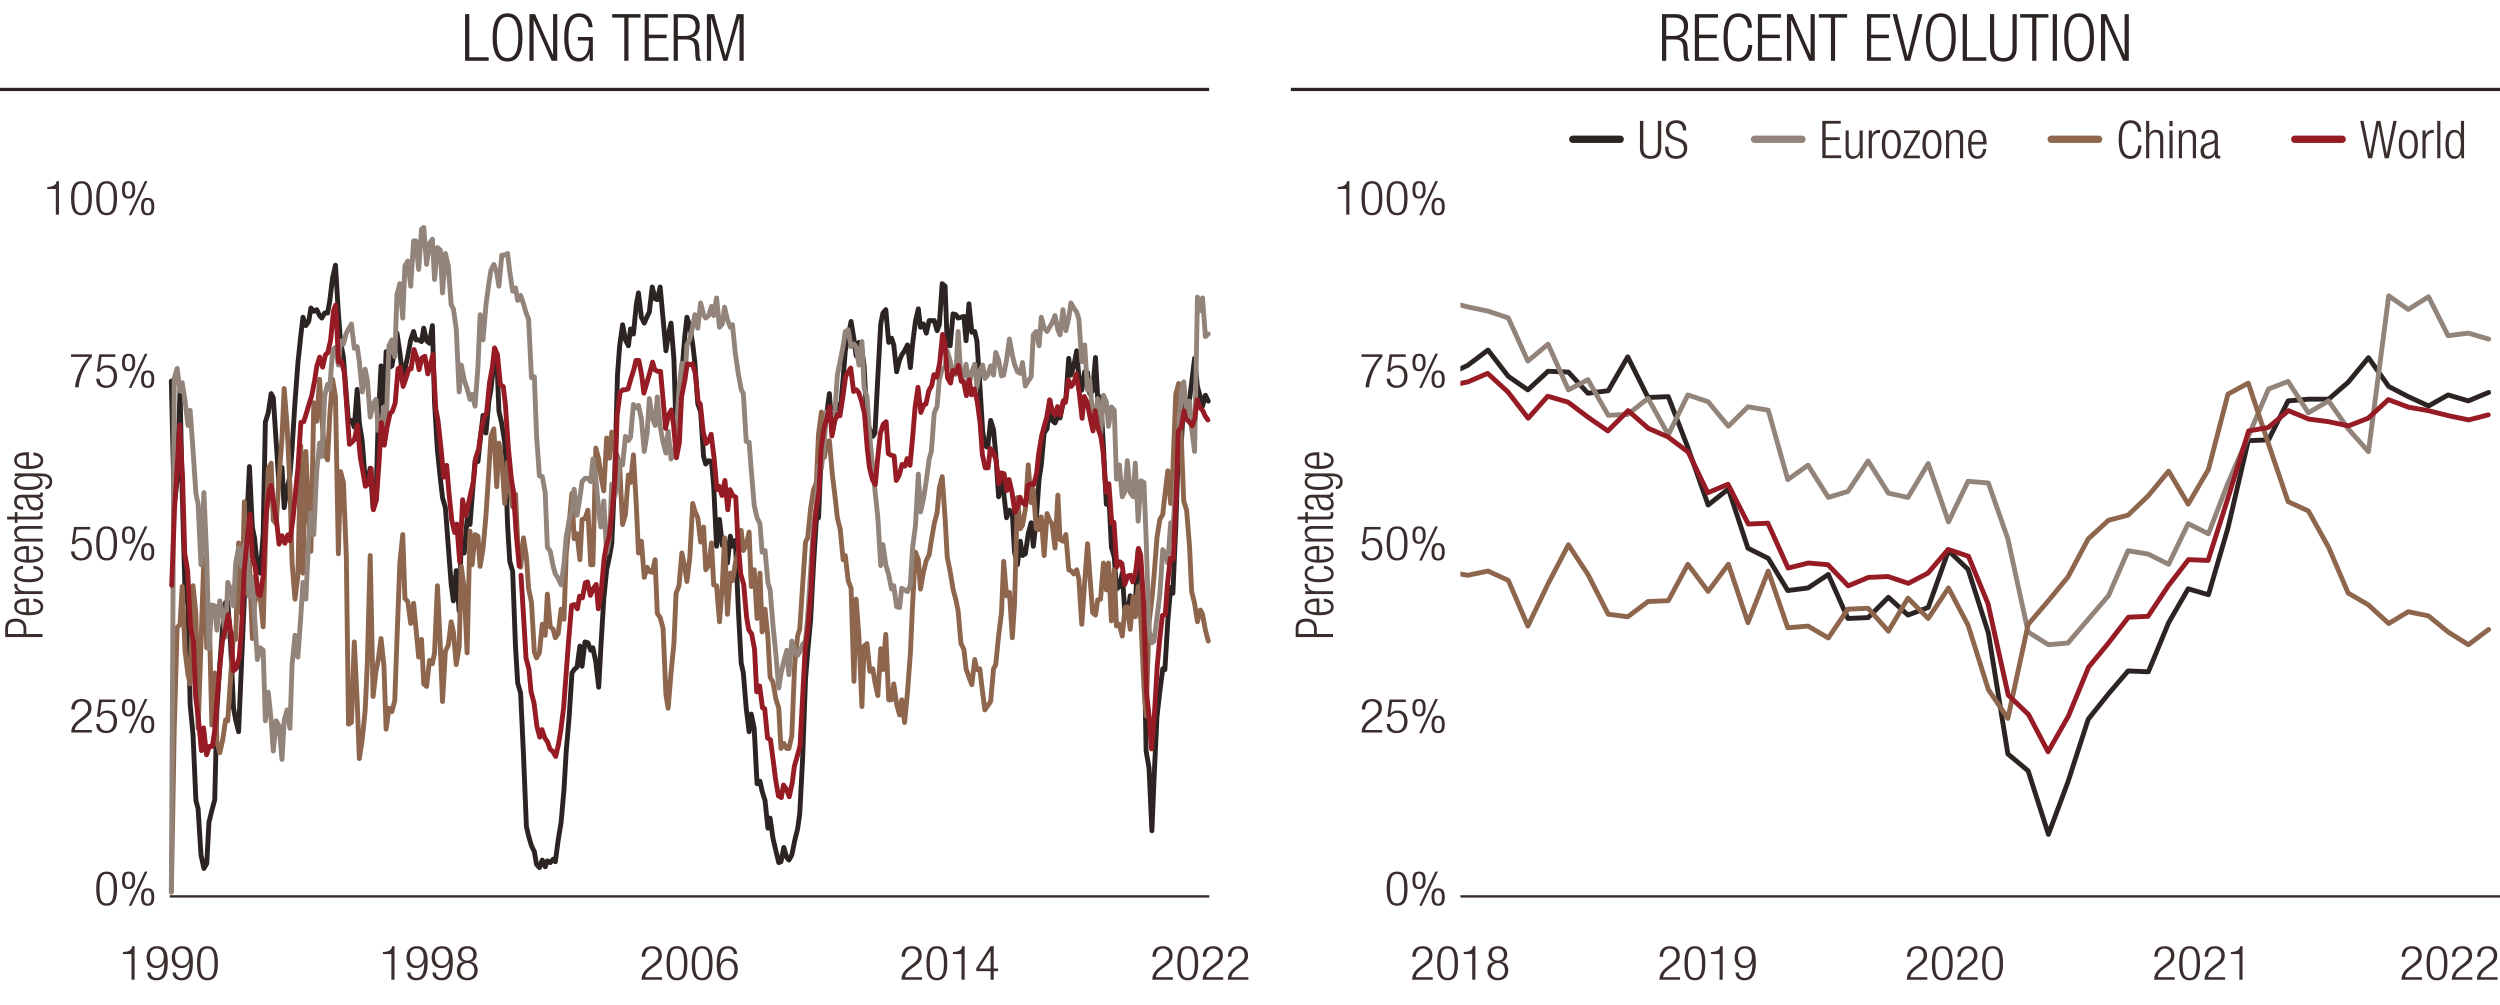 <?xml version="1.0" encoding="UTF-8"?>
<svg xmlns="http://www.w3.org/2000/svg" width="765" height="307.52" xmlns:xlink="http://www.w3.org/1999/xlink" viewBox="0 0 765 307.52">
  <defs>
    <style>
      .cls-1 {
        stroke-miterlimit: 10;
      }

      .cls-1, .cls-2, .cls-3, .cls-4, .cls-5, .cls-6, .cls-7, .cls-8, .cls-9, .cls-10, .cls-11 {
        fill: none;
      }

      .cls-1, .cls-3, .cls-6 {
        stroke: #2c2423;
      }

      .cls-2, .cls-3, .cls-4, .cls-5, .cls-6, .cls-8, .cls-9, .cls-10, .cls-11 {
        stroke-linejoin: round;
      }

      .cls-2, .cls-3, .cls-4, .cls-5, .cls-6, .cls-8, .cls-10, .cls-11 {
        stroke-linecap: round;
      }

      .cls-2, .cls-5, .cls-6, .cls-11 {
        stroke-width: 1.5px;
      }

      .cls-2, .cls-8 {
        stroke: #961b24;
      }

      .cls-3, .cls-4, .cls-8, .cls-10 {
        stroke-width: 2.25px;
      }

      .cls-12 {
        fill: #2c2423;
      }

      .cls-4, .cls-5 {
        stroke: #8e664d;
      }

      .cls-13 {
        clip-path: url(#clippath);
      }

      .cls-9 {
        stroke: #392e2d;
        stroke-width: .75px;
      }

      .cls-10, .cls-11 {
        stroke: #92847a;
      }

      .cls-14 {
        fill: #3a2e2d;
      }
    </style>
    <clipPath id="clippath">
      <rect class="cls-7" x="446.88" y="76.88" width="318.12" height="197.42"/>
    </clipPath>
  </defs>
  <g id="New_recent" data-name="New recent">
    <g class="cls-13">
      <polyline class="cls-6" points="-1608.01 116.45 -1601.81 154.79 -1595.83 147.02 -1589.62 119.04 -1583.64 150.65 -1577.44 181.99 -1571.24 185.62 -1565.25 216.19 -1559.05 225.78 -1552.85 245.98 -1546.86 248.57 -1540.66 262.82 -1534.68 266.97 -1528.48 265.41 -1522.27 252.72 -1516.29 249.09 -1510.09 245.72 -1503.88 218 -1497.9 204.01 -1491.7 192.36 -1485.49 184.84 -1479.51 184.58 -1473.31 197.8 -1467.33 217.49 -1461.12 221.11 -1454.92 224.74 -1448.94 204.01 -1442.73 183.29 -1436.53 161.01 -1430.55 142.88 -1424.34 161.53 -1418.14 164.9 -1412.16 173.7 -1405.95 175.78 -1399.97 163.6 -1393.77 129.14 -1387.57 126.3 -1381.58 120.34 -1375.38 121.63 -1369.18 135.36 -1363.19 148.83 -1356.99 143.13 -1350.79 155.57 -1344.81 149.87 -1338.6 145.72 -1332.62 137.18 -1326.42 122.93 -1320.21 111.01 -1314.23 102.46 -1308.03 96.76 -1301.82 99.35 -1295.84 98.06 -1289.64 93.91 -1283.43 94.95 -1277.45 94.43 -1271.25 96.24 -1265.27 97.02 -1259.06 95.47 -1252.86 95.47 -1246.88 91.84 -1240.67 84.59 -1234.47 80.7 -1228.49 95.47 -1222.29 104.27 -1216.08 109.2 -1210.1 120.85 -1203.9 129.14 -1197.91 128.63 -1191.71 130.7 -1185.51 119.04 -1179.53 129.4 -1173.32 135.1 -1167.12 146.76 -1161.14 147.8 -1154.93 143.39 -1148.73 155.57 -1142.75 153.24 -1136.54 129.14 -1130.56 111.79 -1124.36 123.96 -1118.15 107.38 -1112.17 112.31 -1105.97 111.79 -1099.76 106.35 -1093.78 101.68 -1087.58 107.64 -1081.38 115.41 -1075.39 112.82 -1069.19 108.68 -1063.21 103.76 -1057 101.17 -1050.8 103.76 -1044.82 103.76 -1038.62 104.27 -1032.41 100.13 -1026.43 104.02 -1020.23 104.79 -1014.24 99.35 -1008.04 123.19 -1001.84 137.95 -995.86 146.5 -989.65 152.46 -983.45 155.57 -977.47 167.49 -971.26 179.14 -965.06 184.33 -959.08 175 -952.87 187.43 -946.89 165.15 -940.69 169.56 -934.48 159.2 -928.5 160.75 -922.3 152.2 -916.1 141.06 -910.11 141.32 -903.91 135.1 -897.71 127.07 -891.72 132.51 -885.52 122.93 -879.54 119.04 -873.34 110.75 -867.13 108.42 -861.15 125.78 -854.95 129.66 -848.74 135.36 -842.76 161.01 -836.56 172.15 -830.35 175.26 -824.37 198.83 -818.17 209.71 -812.19 212.82 -805.98 231.99 -799.78 254.01 -793.8 256.86 -787.59 259.97 -781.39 261.79 -775.41 265.67 -769.2 266.71 -763 264.38 -757.02 266.45 -750.81 264.64 -744.83 265.15 -738.63 264.12 -732.43 264.9 -726.44 258.16 -720.24 252.72 -714.04 242.62 -708.05 230.96 -701.85 220.6 -695.65 206.61 -689.67 205.57 -683.46 204.79 -677.48 198.32 -671.28 204.53 -665.07 197.02 -659.09 197.28 -652.89 199.61 -646.68 198.83 -640.7 203.24 -634.5 211.01 -628.29 198.57 -622.31 183.81 -616.11 174.74 -610.13 170.6 -603.92 166.71 -597.72 146.76 -591.74 114.38 -585.53 105.57 -579.33 99.09 -573.35 103.76 -567.15 105.57 -560.94 100.39 -554.96 101.94 -548.76 92.88 -542.77 89.25 -536.57 96.76 -530.37 98.58 -524.39 96.5 -518.18 95.21 -511.98 87.44 -506 91.06 -499.79 91.32 -493.81 87.44 -487.61 97.28 -481.4 107.12 -475.42 102.46 -469.22 98.58 -463.01 109.71 -457.03 131.74 -450.83 131.48 -444.63 113.86 -438.64 102.72 -432.44 96.76 -426.46 99.61 -420.25 105.05 -414.05 110.75 -408.07 123.45 -401.86 126.04 -395.66 139.77 -389.68 142.1 -383.48 141.06 -377.27 141.32 -371.29 148.83 -365.09 167.49 -359.1 159.2 -352.9 167.23 -346.7 165.15 -340.72 172.67 -334.51 164.38 -328.31 167.49 -322.33 165.67 -316.12 186.66 -309.92 203.5 -303.94 206.61 -297.73 217.49 -291.75 224.74 -285.55 219.3 -279.34 223.7 -273.36 240.8 -267.16 240.03 -260.96 243.13 -254.97 245.98 -248.77 254.53 -242.57 251.42 -236.58 257.64 -230.38 261.53 -224.4 265.15 -218.2 264.9 -211.99 260.49 -206.01 263.6 -199.81 264.38 -193.6 262.82 -187.62 258.42 -181.42 254.79 -175.21 250.13 -169.23 233.03 -163.03 208.42 -157.05 200.13 -150.84 190.28 -144.64 173.44 -138.66 159.2 -132.45 158.68 -126.25 137.43 -120.27 127.07 -114.06 127.07 -107.86 120.34 -101.88 132.25 -95.67 124.48 -89.69 123.7 -83.49 125.78 -77.29 115.67 -71.3 107.12 -65.1 102.72 -58.9 98.06 -52.91 103.5 -46.71 108.68 -40.51 104.53 -34.53 106.87 -28.32 111.79 -22.34 129.4 -16.14 131.48 -9.93 133.55 -3.95 132.51 2.25 115.16 8.46 98.83 14.44 95.47 20.64 94.43 26.62 104.53 32.83 103.24 39.03 105.31 45.01 113.6 51.22 109.97 57.42 108.42 63.4 107.12 69.61 105.31 75.81 112.31 81.79 105.05 87.99 98.06 93.98 94.17 100.18 99.87 106.38 98.83 112.37 101.68 118.57 97.8 124.77 97.8 130.76 97.8 136.96 100.91 143.16 99.09 149.14 86.4 155.35 87.18 161.33 105.31 167.53 105.57 173.74 95.73 179.72 95.98 185.92 97.02 192.13 96.76 198.11 96.5 204.31 104.02 210.52 92.62 216.5 101.42 222.7 101.17 228.68 104.02 234.89 117.49 241.09 131.99 247.07 136.4 253.28 136.92 259.48 128.63 265.46 131.48 271.66 138.99 277.87 152.2 283.85 146.5 290.05 150.91 296.04 158.68 302.24 156.35 308.44 157.38 314.42 169.3 320.63 173.19 326.83 165.93 332.81 170.34 339.02 169.82 345.22 163.6 351.2 160.23 357.41 167.49 363.39 159.46 369.59 146.76 375.8 142.36 381.78 132.51 387.98 131.22 394.18 122.41 400.17 128.63 406.37 129.4 412.57 127.33 418.56 127.85 424.76 123.45 430.74 121.89 436.94 109.46 443.15 114.64 449.13 111.79 455.33 107.12 461.54 115.16 467.52 119.3 473.72 113.6 479.93 113.86 485.91 120.34 492.11 119.56 498.09 109.2 504.3 121.63 510.5 121.37 516.48 136.92 522.69 154.53 528.89 149.61 534.87 167.75 541.08 170.85 547.06 180.7 553.26 179.92 559.47 175.78 565.45 189.25 571.65 188.99 577.85 182.77 583.84 188.21 590.04 185.88 596.24 168.52 602.23 174.22 608.43 193.65 614.41 230.7 620.61 235.88 626.82 255.31 632.8 239.25 639 220.08 645.21 212.3 651.19 205.31 657.39 205.57 663.6 190.54 669.58 180.18 675.78 181.99 681.76 161.53 687.97 134.84 694.17 134.59 700.15 122.67 706.36 122.15 712.56 122.15 718.54 116.97 724.75 109.46 730.95 118.26 736.93 121.37 743.13 124.22 749.12 120.85 755.32 122.67 761.52 120.08"/>
      <polyline class="cls-11" points="-1608.01 274.22 -1601.81 115.67 -1595.83 112.56 -1589.62 119.56 -1583.64 116.97 -1577.44 122.67 -1571.24 130.18 -1565.25 125.52 -1559.05 137.95 -1552.85 151.17 -1546.86 154.53 -1540.66 173.19 -1534.68 150.91 -1528.48 171.11 -1522.27 199.09 -1516.29 185.62 -1510.09 185.88 -1503.88 193.39 -1497.9 184.33 -1491.7 188.47 -1485.49 195.47 -1479.51 178.63 -1473.31 180.7 -1467.33 185.88 -1461.12 172.67 -1454.92 168 -1448.94 173.7 -1442.73 167.49 -1436.53 165.93 -1430.55 183.03 -1424.34 177.07 -1418.14 188.99 -1412.16 202.46 -1405.95 198.83 -1399.97 199.61 -1393.77 221.37 -1387.57 212.56 -1381.58 221.11 -1375.38 230.7 -1369.18 221.37 -1363.19 222.93 -1356.99 233.29 -1350.79 221.37 -1344.81 218 -1338.6 223.7 -1332.62 204.01 -1326.42 194.95 -1320.21 201.68 -1314.23 189.25 -1308.03 178.63 -1301.82 183.81 -1295.84 164.9 -1289.64 157.12 -1283.43 163.86 -1277.45 144.17 -1271.25 135.62 -1265.27 139.77 -1259.06 121.11 -1252.86 117.49 -1246.88 119.04 -1240.67 106.87 -1234.47 106.09 -1228.49 111.53 -1222.29 104.02 -1216.08 105.05 -1210.1 101.68 -1203.9 100.39 -1197.91 98.83 -1191.71 106.35 -1185.51 105.83 -1179.53 110.49 -1173.32 119.82 -1167.12 112.82 -1161.14 116.19 -1154.93 127.59 -1148.73 123.45 -1142.75 122.15 -1136.54 131.74 -1130.56 131.48 -1124.36 124.48 -1118.15 130.7 -1112.17 105.57 -1105.97 103.76 -1099.76 108.94 -1093.78 89.77 -1087.58 86.4 -1081.38 97.02 -1075.39 80.96 -1069.19 79.4 -1063.21 87.18 -1057 73.19 -1050.8 73.19 -1044.82 81.99 -1038.62 69.56 -1032.41 69.04 -1026.43 80.44 -1020.23 73.96 -1014.24 72.67 -1008.04 85.1 -1001.84 75.26 -995.86 76.04 -989.65 89.25 -983.45 77.07 -977.47 80.96 -971.26 92.88 -965.06 94.17 -959.08 100.39 -952.87 119.82 -946.89 111.53 -940.69 116.19 -934.48 118.78 -928.5 122.15 -922.3 120.6 -916.1 124.22 -910.11 112.05 -903.91 95.98 -897.71 103.76 -891.72 93.13 -885.52 86.4 -879.54 82.25 -873.34 80.44 -867.13 83.03 -861.15 87.18 -854.95 77.59 -848.74 77.59 -842.76 77.07 -836.56 82.77 -830.35 88.73 -824.37 87.69 -818.17 91.58 -812.19 90.03 -805.98 92.62 -799.78 95.73 -793.8 97.28 -787.59 115.41 -781.39 115.16 -775.41 133.03 -769.2 145.72 -763 145.98 -757.02 150.91 -750.81 167.75 -744.83 169.04 -738.63 173.7 -732.43 176.04 -726.44 177.33 -720.24 179.4 -714.04 172.93 -708.05 164.64 -701.85 159.71 -695.65 156.35 -689.67 149.87 -683.46 157.9 -677.48 152.46 -671.28 147.54 -665.07 146.5 -659.09 146.5 -652.89 147.54 -646.68 140.54 -640.7 146.5 -634.5 156.35 -628.29 161.53 -622.31 153.5 -616.11 169.56 -610.13 164.9 -603.92 148.32 -597.72 152.2 -591.74 148.83 -585.53 141.06 -579.33 142.36 -573.35 133.55 -567.15 134.84 -560.94 133.81 -554.96 123.7 -548.76 124.74 -542.77 123.96 -536.57 128.11 -530.37 138.21 -524.39 132.51 -518.18 121.89 -511.98 127.59 -506 130.18 -499.79 121.37 -493.81 130.44 -487.61 135.36 -481.4 138.73 -475.42 131.99 -469.22 140.54 -463.01 138.99 -457.03 134.84 -450.83 118.78 -444.63 111.01 -438.64 116.45 -432.44 105.31 -426.46 103.5 -420.25 99.61 -414.05 95.98 -408.07 100.13 -401.86 92.36 -395.66 95.98 -389.68 97.02 -383.48 96.24 -377.27 93.39 -371.29 96.24 -365.09 90.8 -359.1 99.87 -352.9 98.83 -346.7 93.65 -340.72 97.54 -334.51 99.87 -328.31 99.09 -322.33 108.16 -316.12 114.12 -309.92 119.04 -303.94 120.34 -297.73 135.1 -291.75 135.36 -285.55 143.91 -279.34 154.79 -273.36 158.68 -267.16 160.49 -260.96 169.3 -254.97 168.78 -248.77 178.63 -242.57 180.96 -236.58 191.84 -230.38 200.91 -224.4 211.27 -218.2 206.86 -211.99 202.98 -206.01 199.61 -199.81 207.12 -193.6 196.76 -187.62 199.09 -181.42 201.16 -175.21 200.13 -169.23 197.8 -163.03 196.76 -157.05 189.25 -150.84 175.52 -144.64 161.01 -138.66 154.79 -132.45 142.62 -126.25 143.39 -120.27 135.1 -114.06 126.04 -107.86 127.85 -101.88 129.66 -95.67 124.74 -89.69 114.64 -83.49 110.23 -77.29 105.57 -71.3 101.17 -65.1 100.65 -58.9 105.83 -52.91 105.05 -46.71 105.83 -40.51 111.53 -34.53 104.27 -28.32 118.52 -22.34 121.37 -16.14 134.07 -9.93 143.65 -3.95 150.13 2.25 158.68 8.46 173.44 14.44 166.97 20.64 173.19 26.62 176.29 32.83 180.7 39.03 179.66 45.01 186.14 51.22 186.4 57.42 180.44 63.4 180.96 69.61 181.48 75.81 179.4 81.79 168 87.99 161.27 93.98 145.21 100.18 156.86 106.38 152.98 112.37 147.28 118.57 140.54 124.77 138.21 130.76 126.3 136.96 124.22 143.16 115.93 149.14 112.82 155.35 112.05 161.33 107.12 167.53 110.23 173.74 114.38 179.72 114.38 185.92 101.17 192.13 115.67 198.11 114.9 204.31 111.27 210.52 117.49 216.5 113.6 222.7 111.27 228.68 118.26 234.89 113.34 241.09 111.53 247.07 115.67 253.28 114.64 259.48 111.79 265.46 114.64 271.66 107.64 277.87 109.97 283.85 114.9 290.05 114.64 296.04 109.97 302.24 103.5 308.44 108.42 314.42 111.27 320.63 113.6 326.83 114.12 332.81 110.75 339.02 118 345.22 116.45 351.2 115.16 357.41 102.2 363.39 101.17 369.59 105.57 375.8 96.76 381.78 100.13 387.98 101.17 394.18 99.61 400.17 98.58 406.37 96.24 412.57 100.65 418.56 102.2 424.76 94.43 430.74 100.91 436.94 97.02 443.15 92.36 449.13 93.91 455.33 95.21 461.54 97.28 467.52 110.49 473.72 105.31 479.93 119.3 485.91 116.19 492.11 127.07 498.09 126.81 504.3 121.89 510.5 133.03 516.48 120.85 522.69 122.93 528.89 130.44 534.87 124.48 541.08 125.52 547.06 146.76 553.26 142.36 559.47 152.2 565.45 150.39 571.65 141.06 577.85 150.91 583.84 152.2 590.04 141.84 596.24 159.71 602.23 147.28 608.43 147.8 614.41 164.9 620.61 193.39 626.82 197.28 632.8 196.76 639 189.51 645.21 182.25 651.19 168.52 657.39 169.56 663.6 172.67 669.58 160.23 675.78 163.34 681.76 147.8 687.97 133.55 694.17 119.04 700.15 116.71 706.36 126.3 712.56 122.67 718.54 131.22 724.75 138.21 730.95 90.54 736.93 94.69 743.13 90.8 749.12 102.72 755.32 101.94 761.52 103.76"/>
      <polyline class="cls-5" points="-1608.01 274.22 -1601.81 224.22 -1595.83 192.62 -1589.62 191.58 -1583.64 179.92 -1577.44 199.87 -1571.24 207.12 -1565.25 209.97 -1559.05 179.66 -1552.85 188.47 -1546.86 223.7 -1540.66 197.8 -1534.68 170.85 -1528.48 198.83 -1522.27 185.62 -1516.29 222.67 -1510.09 206.61 -1503.88 227.85 -1497.9 231.22 -1491.7 227.33 -1485.49 221.11 -1479.51 221.37 -1473.31 208.16 -1467.33 194.43 -1461.12 196.24 -1454.92 166.45 -1448.94 188.21 -1442.73 153.76 -1436.53 181.99 -1430.55 172.41 -1424.34 195.98 -1418.14 185.1 -1412.16 181.74 -1405.95 183.55 -1399.97 192.36 -1393.77 167.23 -1387.57 143.65 -1381.58 141.84 -1375.38 159.46 -1369.18 160.49 -1363.19 146.24 -1356.99 134.07 -1350.79 118.78 -1344.81 129.92 -1338.6 148.83 -1332.62 172.67 -1326.42 183.81 -1320.21 176.55 -1314.23 136.4 -1308.03 175.78 -1301.82 138.21 -1295.84 158.16 -1289.64 169.04 -1283.43 123.19 -1277.45 128.89 -1271.25 115.93 -1265.27 127.59 -1259.06 138.99 -1252.86 140.8 -1246.88 127.33 -1240.67 115.93 -1234.47 121.37 -1228.49 169.82 -1222.29 144.43 -1216.08 147.8 -1210.1 170.85 -1203.9 222.41 -1197.91 221.89 -1191.71 197.02 -1185.51 215.41 -1179.53 233.03 -1173.32 227.07 -1167.12 218.26 -1161.14 203.76 -1154.93 170.34 -1148.73 213.86 -1142.75 206.09 -1136.54 202.72 -1130.56 195.98 -1124.36 204.53 -1118.15 223.96 -1112.17 217.49 -1105.97 218.52 -1099.76 215.15 -1093.78 196.24 -1087.58 172.67 -1081.38 163.86 -1075.39 183.55 -1069.19 184.58 -1063.21 191.32 -1057 185.1 -1050.8 192.1 -1044.82 201.68 -1038.62 196.24 -1032.41 209.97 -1026.43 210.75 -1020.23 202.72 -1014.24 203.76 -1008.04 200.39 -1001.84 179.66 -995.86 198.57 -989.65 215.41 -983.45 199.87 -977.47 198.06 -971.26 190.8 -965.06 193.91 -959.08 204.01 -952.87 198.57 -946.89 173.7 -940.69 180.7 -934.48 200.39 -928.5 162.82 -922.3 173.19 -916.1 163.86 -910.11 164.38 -903.91 173.7 -897.71 168.26 -891.72 158.16 -885.52 144.43 -879.54 133.55 -873.34 131.22 -867.13 149.09 -861.15 135.62 -854.95 140.54 -848.74 154.27 -842.76 141.58 -836.56 149.61 -830.35 155.31 -824.37 151.42 -818.17 166.45 -812.19 173.96 -805.98 164.9 -799.78 170.85 -793.8 180.44 -787.59 184.84 -781.39 200.13 -775.41 201.94 -769.2 200.39 -763 191.58 -757.02 194.95 -750.81 182.25 -744.83 192.36 -738.63 193.13 -732.43 195.72 -726.44 194.43 -720.24 186.92 -714.04 190.03 -708.05 170.08 -701.85 160.75 -695.65 151.17 -689.67 165.15 -683.46 163.6 -677.48 171.63 -671.28 159.2 -665.07 158.94 -659.09 156.35 -652.89 173.19 -646.68 173.19 -640.7 137.18 -634.5 140.54 -628.29 145.72 -622.31 150.39 -616.11 134.07 -610.13 140.28 -603.92 132.25 -597.72 137.69 -591.74 139.77 -585.53 143.13 -579.33 160.75 -573.35 157.64 -567.15 145.47 -560.94 147.8 -554.96 139.25 -548.76 154.79 -542.77 169.56 -536.57 165.93 -530.37 177.07 -524.39 173.96 -518.18 175.26 -511.98 175.52 -506 171.63 -499.79 188.21 -493.81 189.51 -487.61 192.87 -481.4 213.34 -475.42 217.49 -469.22 206.61 -463.01 197.54 -457.03 181.99 -450.83 179.66 -444.63 169.56 -438.64 173.96 -432.44 178.37 -426.46 170.85 -420.25 154.27 -414.05 156.61 -408.07 158.68 -401.86 166.19 -395.66 161.53 -389.68 174.74 -383.48 173.44 -377.27 166.45 -371.29 179.4 -365.09 179.66 -359.1 190.8 -352.9 179.4 -346.7 164.9 -340.72 188.47 -334.51 175.78 -328.31 178.11 -322.33 172.67 -316.12 169.3 -309.92 162.56 -303.94 168.78 -297.73 166.97 -291.75 163.08 -285.55 179.92 -279.34 174.74 -273.36 189.77 -267.16 175.78 -260.96 193.91 -254.97 186.92 -248.77 195.72 -242.57 207.9 -236.58 209.46 -230.38 214.64 -224.4 217.49 -218.2 229.92 -211.99 228.37 -206.01 229.92 -199.81 229.92 -193.6 226.04 -187.62 204.01 -181.42 195.21 -175.21 193.13 -169.23 179.66 -163.03 166.19 -157.05 164.9 -150.84 155.83 -144.64 150.13 -138.66 147.8 -132.45 132.77 -126.25 126.04 -120.27 140.03 -114.06 136.14 -107.86 134.84 -101.88 145.21 -95.67 152.46 -89.69 158.68 -83.49 162.31 -77.29 171.63 -71.3 170.34 -65.1 178.11 -58.9 180.44 -52.91 209.2 -46.71 183.81 -40.51 195.98 -34.53 216.97 -28.32 198.32 -22.34 197.54 -16.14 206.09 -9.93 205.31 -3.95 209.46 2.25 213.6 8.46 199.09 14.44 205.57 20.64 194.69 26.62 214.9 32.83 214.9 39.03 209.97 45.01 216.19 51.22 219.56 57.42 214.9 63.4 221.89 69.61 212.56 75.81 200.65 81.79 185.62 87.99 169.3 93.98 171.63 100.18 180.7 106.38 175.52 112.37 171.89 118.57 170.08 124.77 165.67 130.76 160.49 136.96 157.12 143.16 149.61 149.14 145.98 155.35 158.94 161.33 170.85 167.53 175.26 173.74 180.7 179.72 184.07 185.92 187.43 192.13 197.54 198.11 199.35 204.31 205.31 210.52 207.9 216.5 210.23 222.7 202.46 228.68 205.57 234.89 205.31 241.09 212.82 247.07 218 253.28 216.71 259.48 215.41 265.46 205.31 271.66 204.01 277.87 195.21 283.85 187.95 290.05 172.15 296.04 182.77 302.24 181.74 308.44 195.72 314.42 185.36 320.63 152.46 326.83 162.05 332.81 161.01 339.02 156.09 345.22 142.36 351.2 154.02 357.41 149.87 363.39 162.05 369.59 162.31 375.8 158.42 381.78 170.34 387.98 157.38 394.18 159.71 400.17 160.49 406.37 168 412.57 151.68 418.56 165.41 424.76 165.93 430.74 163.86 436.94 174.74 443.15 175 449.13 176.04 455.33 174.74 461.54 177.59 467.52 191.58 473.72 178.63 479.93 166.71 485.91 175.78 492.11 187.95 498.09 188.73 504.3 184.07 510.5 183.81 516.48 172.67 522.69 180.96 528.89 172.67 534.87 190.54 541.08 174.74 547.06 192.1 553.26 191.58 559.47 195.21 565.45 186.4 571.65 186.14 577.85 193.13 583.84 183.03 590.04 189.25 596.24 179.92 602.23 191.32 608.43 211.01 614.41 219.82 620.61 191.06 626.82 183.81 632.8 176.55 639 164.9 645.21 159.2 651.19 157.64 657.39 151.68 663.6 144.17 669.58 154.27 675.78 143.65 681.76 120.6 687.97 117.23 694.17 135.88 700.15 153.5 706.36 156.35 712.56 167.49 718.54 181.48 724.75 185.1 730.95 190.8 736.93 187.18 743.13 188.47 749.12 193.39 755.32 197.28 761.52 192.62"/>
      <polyline class="cls-2" points="-812.07 176.42 -805.87 187.05 -799.89 202.07 -793.69 205.44 -787.7 212.43 -781.5 215.8 -775.3 223.06 -769.31 226.42 -763.11 224.09 -756.91 226.68 -750.93 227.98 -744.72 230.05 -738.52 230.83 -732.54 232.38 -726.33 228.5 -720.35 224.35 -714.15 217.36 -707.94 205.18 -701.96 196.37 -695.76 185.75 -689.55 185.49 -683.57 186.79 -677.37 182.9 -671.17 183.42 -665.18 178.76 -658.98 178.5 -653 182.64 -646.79 180.57 -640.59 179.27 -634.61 186.79 -628.41 181.35 -622.2 171.24 -616.22 167.36 -610.02 164.51 -603.81 156.99 -597.83 146.63 -591.63 126.94 -585.65 119.95 -579.44 119.17 -573.24 119.17 -567.26 118.91 -561.05 115.8 -554.85 112.95 -548.87 110.1 -542.66 110.1 -536.46 114.77 -530.48 120.21 -524.27 117.1 -518.29 113.99 -512.09 110.62 -505.89 112.95 -499.9 113.47 -493.7 113.47 -487.5 120.98 -481.51 131.09 -475.31 126.94 -469.11 125.39 -463.12 130.05 -456.92 140.15 -450.94 135.49 -444.74 121.5 -438.53 116.84 -432.55 111.14 -426.35 111.4 -420.14 111.14 -414.16 113.99 -407.96 122.8 -401.75 123.57 -395.77 132.12 -389.57 135.75 -383.59 134.71 -377.38 132.9 -371.18 140.15 -365.2 150 -358.99 148.96 -352.79 151.81 -346.81 147.15 -340.6 156.22 -334.4 150 -328.42 151.81 -322.22 152.33 -316.23 165.8 -310.03 176.17 -303.83 179.27 -297.84 189.38 -291.64 193.26 -285.44 194.56 -279.46 199.22 -273.25 212.43 -267.27 210.62 -261.07 217.36 -254.86 217.62 -248.88 226.68 -242.68 227.2 -236.47 233.94 -230.49 239.38 -224.29 244.56 -218.08 245.08 -212.1 241.19 -205.9 242.49 -199.92 244.82 -193.71 240.67 -187.51 235.49 -181.53 232.38 -175.32 229.01 -169.12 216.32 -163.14 199.22 -156.93 192.23 -150.73 181.35 -144.75 166.84 -138.55 156.48 -132.56 150.78 -126.36 137.31 -120.16 131.09 -114.17 127.98 -107.97 124.35 -101.77 133.42 -95.79 128.76 -89.58 126.68 -83.38 127.2 -77.4 121.5 -71.19 115.03 -65.21 113.47 -59.01 112.43 -52.8 119.69 -46.82 119.17 -40.62 119.95 -34.41 122.8 -28.43 126.42 -22.23 137.56 -16.03 143.26 -10.04 146.89 -3.84 148.45 2.14 140.93 8.35 132.64 14.55 129.79 20.53 129.02 26.73 138.86 32.94 139.38 38.92 139.64 45.12 147.15 51.33 145.6 57.31 142.23 63.51 142.75 69.5 140.41 75.7 142.49 81.9 132.9 87.88 124.61 94.09 118.39 100.29 126.17 106.27 123.83 112.48 123.57 118.68 119.43 124.66 117.88 130.87 114.51 136.85 115.28 143.05 110.88 149.26 102.07 155.24 104.14 161.44 115.54 167.64 117.1 173.63 113.21 179.83 113.99 186.03 111.66 192.02 116.58 198.22 116.58 204.2 120.98 210.4 116.06 216.61 120.72 222.59 118.91 228.79 122.8 235 129.53 240.98 139.12 247.18 143.26 253.16 143.26 259.37 137.31 265.57 138.34 271.55 140.93 277.76 148.19 283.96 144.82 289.94 145.08 296.15 150.26 302.35 146.89 308.33 150.78 314.54 156.99 320.52 155.18 326.72 152.33 332.92 154.14 338.91 154.66 345.11 148.7 351.31 148.19 357.3 148.45 363.5 145.08 369.7 138.86 375.68 133.42 381.89 130.05 387.87 127.72 394.07 122.28 400.28 125.91 406.26 126.94 412.46 124.35 418.67 126.94 424.65 122.54 430.85 123.06 437.06 116.06 443.04 118.13 449.24 116.84 455.22 114.25 461.43 119.95 467.63 127.98 473.61 121.24 479.82 123.06 486.02 127.72 492 131.86 498.21 125.65 504.41 131.09 510.39 133.68 516.59 138.34 522.58 150.78 528.78 148.19 534.98 160.36 540.97 160.1 547.17 173.83 553.37 172.28 559.35 172.8 565.56 179.27 571.76 176.68 577.74 176.42 583.95 178.5 589.93 175.39 596.13 168.13 602.34 170.21 608.32 184.71 614.52 212.69 620.73 218.65 626.71 230.05 632.91 219.17 639.11 204.14 645.1 196.89 651.3 188.86 657.28 188.6 663.49 179.27 669.69 171.24 675.67 171.5 681.87 152.07 688.08 131.86 694.06 130.83 700.26 125.65 706.47 128.24 712.45 129.02 718.65 130.31 724.64 127.98 730.84 122.28 737.04 124.61 743.02 125.65 749.23 127.2 755.43 128.5 761.41 126.94"/>
    </g>
  </g>
  <g id="Chart_left" data-name="Chart left">
    <polyline class="cls-6" points="52.43 116.58 53.31 154.58 54.2 146.88 55.09 119.15 55.75 150.47 56.63 181.54 57.52 185.13 58.18 215.43 59.07 224.93 59.95 244.95 60.62 247.52 61.5 261.64 62.39 265.75 63.27 264.21 63.94 251.63 64.82 248.03 65.71 244.7 66.37 217.23 67.26 203.36 68.14 191.81 69.03 184.36 69.69 184.11 70.57 197.2 71.46 216.71 72.12 220.31 73.01 223.9 73.89 203.36 74.78 182.82 75.44 160.74 76.33 142.77 77.21 161.26 77.88 164.59 78.76 173.32 79.65 175.38 80.53 163.31 81.2 129.16 82.08 126.34 82.97 120.44 83.63 121.72 84.51 135.33 85.4 148.68 86.29 143.03 86.95 155.35 87.83 149.7 88.72 145.6 89.38 137.12 90.27 123 91.15 111.19 92.04 102.72 92.7 97.07 93.59 99.64 94.47 98.36 95.14 94.25 96.02 95.28 96.91 94.76 97.79 96.56 98.46 97.33 99.34 95.79 100.23 95.79 100.89 92.19 101.77 85.01 102.66 81.16 103.54 95.79 104.21 104.52 105.09 109.4 105.98 120.95 106.64 129.16 107.53 128.65 108.41 130.71 109.3 119.15 109.96 129.42 110.85 135.07 111.73 146.62 112.4 147.65 113.28 143.29 114.17 155.35 115.05 153.04 115.71 129.16 116.6 111.96 117.49 124.03 118.15 107.6 119.03 112.48 119.92 111.96 120.8 106.57 121.47 101.95 122.35 107.86 123.24 115.56 123.9 112.99 124.79 108.88 125.67 104 126.56 101.44 127.22 104 128.11 104 128.99 104.52 129.66 100.41 130.54 104.26 131.43 105.03 132.31 99.64 132.97 123.26 133.86 137.89 134.74 146.37 135.41 152.27 136.29 155.35 137.18 167.16 138.06 178.71 138.73 183.85 139.61 174.61 140.5 186.93 141.16 164.85 142.05 169.22 142.93 158.95 143.82 160.49 144.48 152.01 145.37 140.97 146.25 141.23 146.91 135.07 147.8 127.11 148.69 132.5 149.57 123 150.23 119.15 151.12 110.94 152 108.63 152.67 125.83 153.55 129.68 154.44 135.33 155.32 160.74 155.99 171.78 156.87 174.86 157.76 198.23 158.42 209.01 159.31 212.09 160.19 231.09 161.08 252.91 161.74 255.74 162.63 258.82 163.51 260.61 164.17 264.46 165.06 265.49 165.94 263.18 166.83 265.23 167.49 263.44 168.38 263.95 169.26 262.92 169.93 263.69 170.81 257.02 171.7 251.63 172.58 241.62 173.25 230.06 174.13 219.79 175.02 205.93 175.68 204.9 176.57 204.13 177.45 197.71 178.11 203.87 179 196.43 179.89 196.69 180.77 199 181.43 198.23 182.32 202.59 183.2 210.29 183.87 197.97 184.75 183.34 185.64 174.35 186.52 170.24 187.19 166.39 188.07 146.62 188.96 114.53 189.62 105.8 190.51 99.38 191.39 104 192.28 105.8 192.94 100.67 193.83 102.21 194.71 93.22 195.37 89.63 196.26 97.07 197.14 98.87 198.03 96.82 198.69 95.53 199.58 87.83 200.46 91.42 201.13 91.68 202.01 87.83 202.9 97.59 203.78 107.34 204.45 102.72 205.33 98.87 206.22 109.91 206.88 131.73 207.77 131.48 208.65 114.02 209.54 102.98 210.2 97.07 211.09 99.9 211.97 105.29 212.63 110.94 213.52 123.52 214.4 126.08 215.29 139.69 215.95 142 216.84 140.97 217.72 141.23 218.39 148.68 219.27 167.16 220.16 158.95 221.04 166.9 221.71 164.85 222.59 172.3 223.48 164.08 224.14 167.16 225.03 165.36 225.91 186.16 226.8 202.85 227.46 205.93 228.34 216.71 229.23 223.9 229.89 218.51 230.78 222.87 231.66 239.82 232.55 239.05 233.21 242.13 234.1 244.95 234.98 253.43 235.65 250.34 236.53 256.51 237.42 260.36 238.3 263.95 238.97 263.69 239.85 259.33 240.74 262.41 241.4 263.18 242.29 261.64 243.17 257.28 244.06 253.68 244.72 249.06 245.6 232.12 246.49 207.73 247.15 199.51 248.04 189.75 248.92 173.07 249.81 158.95 250.47 158.43 251.36 137.38 252.24 127.11 252.91 127.11 253.79 120.44 254.68 132.25 255.56 124.54 256.23 123.77 257.11 125.83 258 115.81 258.66 107.34 259.54 102.98 260.43 98.36 261.31 103.75 261.98 108.88 262.86 104.77 263.75 107.09 264.41 111.96 265.3 129.42 266.18 131.48 267.07 133.53 267.73 132.5 268.62 115.3 269.5 99.13 270.17 95.79 271.05 94.76 271.94 104.77 272.82 103.49 273.49 105.55 274.37 113.76 275.26 110.17 275.92 108.63 276.8 107.34 277.69 105.55 278.57 112.48 279.24 105.29 280.12 98.36 281.01 94.51 281.67 100.15 282.56 99.13 283.44 101.95 284.33 98.1 284.99 98.1 285.88 98.1 286.76 101.18 287.43 99.38 288.31 86.8 289.2 87.57 289.86 105.55 290.74 105.8 291.63 96.05 292.51 96.3 293.18 97.33 294.06 97.07 294.95 96.82 295.61 104.26 296.5 92.97 297.38 101.69 298.27 101.44 298.93 104.26 299.82 117.61 300.7 131.99 301.37 136.35 302.25 136.87 303.14 128.65 304.02 131.48 304.69 138.92 305.57 152.01 306.46 146.37 307.12 150.73 308 158.43 308.89 156.12 309.77 157.15 310.44 168.96 311.32 172.81 312.21 165.62 312.87 169.99 313.76 169.47 314.64 163.31 315.53 159.97 316.19 167.16 317.08 159.2 317.96 146.62 318.63 142.26 319.51 132.5 320.4 131.22 321.28 122.49 321.94 128.65 322.83 129.42 323.71 127.37 324.38 127.88 325.26 123.52 326.15 121.98 327.03 109.65 327.7 114.79 328.58 111.96 329.47 107.34 330.13 115.3 331.02 119.41 331.9 113.76 332.79 114.02 333.45 120.44 334.34 119.67 335.22 109.4 335.89 121.72 336.77 121.46 337.66 136.87 338.54 154.32 339.2 149.45 340.09 167.42 340.97 170.5 341.64 180.26 342.52 179.48 343.41 175.38 344.29 188.73 344.96 188.47 345.84 182.31 346.73 187.7 347.39 185.39 348.28 168.19 349.16 173.84 350.05 193.09 350.71 229.81 351.6 234.94 352.48 254.2 353.14 238.28 354.03 219.28 354.91 211.58 355.8 204.65 356.46 204.9 357.35 190.01 358.23 179.74 358.9 181.54 359.78 161.26 360.67 134.81 361.55 134.56 362.22 122.75 363.1 122.23 363.99 122.23 364.65 117.1 365.54 109.65 366.42 118.38 367.31 121.46 367.97 124.29 368.86 120.95 369.74 122.75"/>
    <polyline class="cls-5" points="52.43 272.94 53.31 223.39 54.2 192.07 55.09 191.04 55.75 179.48 56.63 199.25 57.52 206.44 58.18 209.27 59.07 179.23 59.95 187.96 60.62 222.87 61.5 197.2 62.39 170.5 63.27 198.23 63.94 185.13 64.82 221.85 65.71 205.93 66.37 226.98 67.26 230.32 68.14 226.47 69.03 220.31 69.69 220.56 70.57 207.47 71.46 193.86 72.12 195.66 73.01 166.13 73.89 187.7 74.78 153.55 75.44 181.54 76.33 172.04 77.21 195.4 77.88 184.62 78.76 181.28 79.65 183.08 80.53 191.81 81.2 166.9 82.08 143.54 82.97 141.74 83.63 159.2 84.51 160.23 85.4 146.11 86.29 134.04 86.95 118.9 87.83 129.93 88.72 148.68 89.38 172.3 90.27 183.34 91.15 176.15 92.04 136.35 92.7 175.38 93.59 138.15 94.47 157.92 95.14 168.7 96.02 123.26 96.91 128.91 97.79 116.07 98.46 127.62 99.34 138.92 100.23 140.72 100.89 127.37 101.77 116.07 102.66 121.46 103.54 169.47 104.21 144.31 105.09 147.65 105.98 170.5 106.64 221.59 107.53 221.08 108.41 196.43 109.3 214.66 109.96 232.12 110.85 226.21 111.73 217.48 112.4 203.1 113.28 169.99 114.17 213.12 115.05 205.42 115.71 202.08 116.6 195.4 117.49 203.87 118.15 223.13 119.03 216.71 119.92 217.74 120.8 214.4 121.47 195.66 122.35 172.3 123.24 163.57 123.9 183.08 124.79 184.11 125.67 190.78 126.56 184.62 127.22 191.55 128.11 201.05 128.99 195.66 129.66 209.27 130.54 210.04 131.43 202.08 132.31 203.1 132.97 199.77 133.86 179.23 134.74 197.97 135.41 214.66 136.29 199.25 137.18 197.46 138.06 190.27 138.73 193.35 139.61 203.36 140.5 197.97 141.16 173.32 142.05 180.26 142.93 199.77 143.82 162.54 144.48 172.81 145.37 163.57 146.25 164.08 146.91 173.32 147.8 167.93 148.69 157.92 149.57 144.31 150.23 133.53 151.12 131.22 152 148.93 152.67 135.58 153.55 140.46 154.44 154.07 155.32 141.49 155.99 149.45 156.87 155.09 157.76 151.24 158.42 166.13 159.31 173.58 160.19 164.59 161.08 170.5 161.74 180 162.63 184.36 163.51 199.51 164.17 201.31 165.06 199.77 165.94 191.04 166.83 194.38 167.49 181.8 168.38 191.81 169.26 192.58 169.93 195.15 170.81 193.86 171.7 186.42 172.58 189.5 173.25 169.73 174.13 160.49 175.02 150.99 175.68 164.85 176.57 163.31 177.45 171.27 178.11 158.95 179 158.69 179.89 156.12 180.77 172.81 181.43 172.81 182.32 137.12 183.2 140.46 183.87 145.6 184.75 150.22 185.64 134.04 186.52 140.2 187.19 132.25 188.07 137.64 188.96 139.69 189.62 143.03 190.51 160.49 191.39 157.41 192.28 145.34 192.94 147.65 193.83 139.18 194.71 154.58 195.37 169.22 196.26 165.62 197.14 176.66 198.03 173.58 198.69 174.86 199.58 175.12 200.46 171.27 201.13 187.7 202.01 188.98 202.9 192.32 203.78 212.6 204.45 216.71 205.33 205.93 206.22 196.94 206.88 181.54 207.77 179.23 208.65 169.22 209.54 173.58 210.2 177.94 211.09 170.5 211.97 154.07 212.63 156.38 213.52 158.43 214.4 165.88 215.29 161.26 215.95 174.35 216.84 173.07 217.72 166.13 218.39 178.97 219.27 179.23 220.16 190.27 221.04 178.97 221.71 164.59 222.59 187.96 223.48 175.38 224.14 177.69 225.03 172.3 225.91 168.96 226.8 162.28 227.46 168.45 228.34 166.65 229.23 162.8 229.89 179.48 230.78 174.35 231.66 189.24 232.55 175.38 233.21 193.35 234.1 186.42 234.98 195.15 235.65 207.21 236.53 208.75 237.42 213.89 238.3 216.71 238.97 229.04 239.85 227.49 240.74 229.04 241.4 229.04 242.29 225.18 243.17 203.36 244.06 194.63 244.72 192.58 245.6 179.23 246.49 165.88 247.15 164.59 248.04 155.61 248.92 149.96 249.81 147.65 250.47 132.76 251.36 126.08 252.24 139.95 252.91 136.1 253.79 134.81 254.68 145.08 255.56 152.27 256.23 158.43 257.11 162.03 258 171.27 258.66 169.99 259.54 177.69 260.43 180 261.31 208.5 261.98 183.34 262.86 195.4 263.75 216.2 264.41 197.71 265.3 196.94 266.18 205.42 267.07 204.65 267.73 208.75 268.62 212.86 269.5 198.48 270.17 204.9 271.05 194.12 271.94 214.14 272.82 214.14 273.49 209.27 274.37 215.43 275.26 218.77 275.92 214.14 276.8 221.08 277.69 211.83 278.57 200.02 279.24 185.13 280.12 168.96 281.01 171.27 281.67 180.26 282.56 175.12 283.44 171.53 284.33 169.73 284.99 165.36 285.88 160.23 286.76 156.89 287.43 149.45 288.31 145.85 289.2 158.69 289.86 170.5 290.74 174.86 291.63 180.26 292.51 183.59 293.18 186.93 294.06 196.94 294.95 198.74 295.61 204.65 296.5 207.21 297.38 209.52 298.27 201.82 298.93 204.9 299.82 204.65 300.7 212.09 301.37 217.23 302.25 215.94 303.14 214.66 304.02 204.65 304.69 203.36 305.57 194.63 306.46 187.44 307.12 171.78 308 182.31 308.89 181.28 309.77 195.15 310.44 184.88 311.32 152.27 312.21 161.77 312.87 160.74 313.76 155.87 314.64 142.26 315.53 153.81 316.19 149.7 317.08 161.77 317.96 162.03 318.63 158.18 319.51 169.99 320.4 157.15 321.28 159.46 321.94 160.23 322.83 167.68 323.71 151.5 324.38 165.11 325.26 165.62 326.15 163.57 327.03 174.35 327.7 174.61 328.58 175.63 329.47 174.35 330.13 177.17 331.02 191.04 331.9 178.2 332.79 166.39 333.45 175.38 334.34 187.44 335.22 188.21 335.89 183.59 336.77 183.34 337.66 172.3 338.54 180.51 339.2 172.3 340.09 190.01 340.97 174.35 341.64 191.55 342.52 191.04 343.41 194.63 344.29 185.9 344.96 185.65 345.84 192.58 346.73 182.57 347.39 188.73 348.28 179.48 349.16 190.78 350.05 210.29 350.71 219.02 351.6 190.52 352.48 183.34 353.14 176.15 354.03 164.59 354.91 158.95 355.8 157.41 356.46 151.5 357.35 144.06 358.23 154.07 358.9 143.54 359.78 120.69 360.67 117.35 361.55 135.84 362.22 153.3 363.1 156.12 363.99 167.16 364.65 181.03 365.54 184.62 366.42 190.27 367.31 186.67 367.97 187.96 368.86 192.84 369.74 196.17"/>
    <polyline class="cls-11" points="52.43 272.94 53.31 115.81 54.2 112.73 55.09 119.67 55.75 117.1 56.63 122.75 57.52 130.19 58.18 125.57 59.07 137.89 59.95 150.99 60.62 154.32 61.5 172.81 62.39 150.73 63.27 170.76 63.94 198.48 64.82 185.13 65.71 185.39 66.37 192.84 67.26 183.85 68.14 187.96 69.03 194.89 69.69 178.2 70.57 180.26 71.46 185.39 72.12 172.3 73.01 167.68 73.89 173.32 74.78 167.16 75.44 165.62 76.33 182.57 77.21 176.66 77.88 188.47 78.76 201.82 79.65 198.23 80.53 199 81.2 220.56 82.08 211.83 82.97 220.31 83.63 229.81 84.51 220.56 85.4 222.1 86.29 232.37 86.95 220.56 87.83 217.23 88.72 222.87 89.38 203.36 90.27 194.38 91.15 201.05 92.04 188.73 92.7 178.2 93.59 183.34 94.47 164.59 95.14 156.89 96.02 163.57 96.91 144.06 97.79 135.58 98.46 139.69 99.34 121.21 100.23 117.61 100.89 119.15 101.77 107.09 102.66 106.32 103.54 111.71 104.21 104.26 105.09 105.29 105.98 101.95 106.64 100.67 107.53 99.13 108.41 106.57 109.3 106.06 109.96 110.68 110.85 119.92 111.73 112.99 112.4 116.33 113.28 127.62 114.17 123.52 115.05 122.23 115.71 131.73 116.6 131.48 117.49 124.54 118.15 130.71 119.03 105.8 119.92 104 120.8 109.14 121.47 90.14 122.35 86.8 123.24 97.33 123.9 81.41 124.79 79.87 125.67 87.57 126.56 73.71 127.22 73.71 128.11 82.44 128.99 70.12 129.66 69.6 130.54 80.9 131.43 74.48 132.31 73.2 132.97 85.52 133.86 75.76 134.74 76.53 135.41 89.63 136.29 77.56 137.18 81.41 138.06 93.22 138.73 94.51 139.61 100.67 140.5 119.92 141.16 111.71 142.05 116.33 142.93 118.9 143.82 122.23 144.48 120.69 145.37 124.29 146.25 112.22 146.91 96.3 147.8 104 148.69 93.48 149.57 86.8 150.23 82.7 151.12 80.9 152 83.47 152.67 87.57 153.55 78.07 154.44 78.07 155.32 77.56 155.99 83.21 156.87 89.11 157.76 88.09 158.42 91.94 159.31 90.4 160.19 92.97 161.08 96.05 161.74 97.59 162.63 115.56 163.51 115.3 164.17 133.02 165.06 145.6 165.94 145.85 166.83 150.73 167.49 167.42 168.38 168.7 169.26 173.32 169.93 175.63 170.81 176.92 171.7 178.97 172.58 172.55 173.25 164.34 174.13 159.46 175.02 156.12 175.68 149.7 176.57 157.66 177.45 152.27 178.11 147.39 179 146.37 179.89 146.37 180.77 147.39 181.43 140.46 182.32 146.37 183.2 156.12 183.87 161.26 184.75 153.3 185.64 169.22 186.52 164.59 187.19 148.16 188.07 152.01 188.96 148.68 189.62 140.97 190.51 142.26 191.39 133.53 192.28 134.81 192.94 133.79 193.83 123.77 194.71 124.8 195.37 124.03 196.26 128.14 197.14 138.15 198.03 132.5 198.69 121.98 199.58 127.62 200.46 130.19 201.13 121.46 202.01 130.45 202.9 135.33 203.78 138.66 204.45 131.99 205.33 140.46 206.22 138.92 206.88 134.81 207.77 118.9 208.65 111.19 209.54 116.58 210.2 105.55 211.09 103.75 211.97 99.9 212.63 96.3 213.52 100.41 214.4 92.71 215.29 96.3 215.95 97.33 216.84 96.56 217.72 93.74 218.39 96.56 219.27 91.17 220.16 100.15 221.04 99.13 221.71 93.99 222.59 97.84 223.48 100.15 224.14 99.38 225.03 108.37 225.91 114.27 226.8 119.15 227.46 120.44 228.34 135.07 229.23 135.33 229.89 143.8 230.78 154.58 231.66 158.43 232.55 160.23 233.21 168.96 234.1 168.45 234.98 178.2 235.65 180.51 236.53 191.29 237.42 200.28 238.3 210.55 238.97 206.19 239.85 202.33 240.74 199 241.4 206.44 242.29 196.17 243.17 198.48 244.06 200.54 244.72 199.51 245.6 197.2 246.49 196.17 247.15 188.73 248.04 175.12 248.92 160.74 249.81 154.58 250.47 142.51 251.36 143.29 252.24 135.07 252.91 126.08 253.79 127.88 254.68 129.68 255.56 124.8 256.23 114.79 257.11 110.42 258 105.8 258.66 101.44 259.54 100.92 260.43 106.06 261.31 105.29 261.98 106.06 262.86 111.71 263.75 104.52 264.41 118.64 265.3 121.46 266.18 134.04 267.07 143.54 267.73 149.96 268.62 158.43 269.5 173.07 270.17 166.65 271.05 172.81 271.94 175.89 272.82 180.26 273.49 179.23 274.37 185.65 275.26 185.9 275.92 180 276.8 180.51 277.69 181.03 278.57 178.97 279.24 167.68 280.12 161 281.01 145.08 281.67 156.64 282.56 152.78 283.44 147.14 284.33 140.46 284.99 138.15 285.88 126.34 286.76 124.29 287.43 116.07 288.31 112.99 289.2 112.22 289.86 107.34 290.74 110.42 291.63 114.53 292.51 114.53 293.18 101.44 294.06 115.81 294.95 115.04 295.61 111.45 296.5 117.61 297.38 113.76 298.27 111.45 298.93 118.38 299.82 113.5 300.7 111.71 301.37 115.81 302.25 114.79 303.14 111.96 304.02 114.79 304.69 107.86 305.57 110.17 306.46 115.04 307.12 114.79 308 110.17 308.89 103.75 309.77 108.63 310.44 111.45 311.32 113.76 312.21 114.27 312.87 110.94 313.76 118.13 314.64 116.58 315.53 115.3 316.19 102.46 317.08 101.44 317.96 105.8 318.63 97.07 319.51 100.41 320.4 101.44 321.28 99.9 321.94 98.87 322.83 96.56 323.71 100.92 324.38 102.46 325.26 94.76 326.15 101.18 327.03 97.33 327.7 92.71 328.58 94.25 329.47 95.53 330.13 97.59 331.02 110.68 331.9 105.55 332.79 119.41 333.45 116.33 334.34 127.11 335.22 126.85 335.89 121.98 336.77 133.02 337.66 120.95 338.54 123 339.2 130.45 340.09 124.54 340.97 125.57 341.64 146.62 342.52 142.26 343.41 152.01 344.29 150.22 344.96 140.97 345.84 150.73 346.73 152.01 347.39 141.74 348.28 159.46 349.16 147.14 350.05 147.65 350.71 164.59 351.6 192.84 352.48 196.69 353.14 196.17 354.03 188.98 354.91 181.8 355.8 168.19 356.46 169.22 357.35 172.3 358.23 159.97 358.9 163.05 359.78 147.65 360.67 133.53 361.55 119.15 362.22 116.84 363.1 126.34 363.99 122.75 364.65 131.22 365.54 138.15 366.42 90.91 367.31 95.02 367.97 91.17 368.86 102.98 369.74 102.21"/>
    <path class="cls-2" d="M52.54,179.1l.89-23.88,.66-10.01,.89-15.15,.89,16.43,.66,22.85,.89,5.39,.89,17.46,.89,4.11,.66,16.69,.89,7.45,.89,9.24,.66-6.93,.89,8.22,.89-2.57h.89l.66-4.36,.89-11.3,.89-10.27,.66-6.42,.89-3.59,.89-4.36,.89,6.42,.66,10.78,.89-.77,.89-3.34,.66-7.7,.89-19,.89-9.5,.89-7.7,.66,13.09,.89,3.08,.89,8.22,.66,.51,.89-5.65,.89-18.74,.89-7.45,.66-1.8,.89,5.9,.89,5.9,.66,6.16,.89-2.57,.89,2.31,.89-2.57,.66,1.8,.89-6.42,.89-9.24,.66-6.42,.89-14.12,.89-.26,.89-2.82,.66-2.31,.89-2.82,.89-4.62,.66-4.36,.89-2.82,.89,3.08,.89-3.85,.66-.51,.89-3.85,.89-8.99,.66-1.8,.89,17.46,.89-.26,.89,3.59,.66,9.5,.89,12.32,.89-.77,.66-.77,.89-4.36,.89,10.01,.89,4.88,.66,3.85,.89-.77,.89-4.62,.66,12.58,.89-2.82,.89-12.32,.66-11.55,.89,6.93,.89-5.65,.89-4.11,.66-.51,.89-2.57,.89-10.53,.66-.51,.89,5.9,.89-2.57,.89-2.82h.66l.89-5.9,.89,2.57,.66,3.59,.89-3.59,.89-.51,.89,5.39,.66-2.31,.89-3.59,.89,16.69,.66,3.34,.89,8.22,.89,9.24,.89-3.59,.66,7.96,.89,8.73,.89,3.85,.66-2.57,.89,11.55,.89-19,.89,4.88,.66-2.57,.89-4.11,.89-3.85,.66-7.19,.89-2.57,.89-6.42,.89-3.59,.66-1.03,.89-9.24,.89-4.88,.66-5.9,.89,2.05,.89,9.24,.89,.51,.66,5.65,.89,13.09,.89,9.24,.66,4.11,.89,13.35,.89,9.5"/>
    <polyline class="cls-2" points="159.42 176.02 160.08 186.55 160.97 201.44 161.85 204.77 162.51 211.71 163.4 215.04 164.29 222.23 165.17 225.57 165.83 223.26 166.72 225.83 167.6 227.11 168.27 229.16 169.15 229.93 170.04 231.47 170.92 227.62 171.59 223.52 172.47 216.58 173.36 204.52 174.02 195.79 174.91 185.26 175.79 185 176.68 186.29 177.34 182.44 178.23 182.95 179.11 178.33 179.77 178.07 180.66 182.18 181.54 180.13 182.43 178.84 183.09 186.29 183.98 180.9 184.86 170.88 185.53 167.03 186.41 164.21 187.3 156.76 188.18 146.49 188.85 126.98 189.73 120.05 190.62 119.28 191.28 119.28 192.17 119.02 193.05 115.94 193.94 113.12 194.6 110.29 195.49 110.29 196.37 114.92 197.03 120.31 197.92 117.23 198.8 114.15 199.69 110.81 200.35 113.12 201.24 113.63 202.12 113.63 202.79 121.08 203.67 131.09 204.56 126.98 205.44 125.44 206.11 130.06 206.99 140.08 207.88 135.45 208.54 121.59 209.43 116.97 210.31 111.32 211.2 111.58 211.86 111.32 212.74 114.15 213.63 122.87 214.29 123.64 215.18 132.12 216.06 135.71 216.95 134.68 217.61 132.89 218.5 140.08 219.38 149.83 220.05 148.81 220.93 151.63 221.82 147.01 222.7 155.99 223.37 149.83 224.25 151.63 225.14 152.14 225.8 165.49 226.69 175.76 227.57 178.84 228.46 188.86 229.12 192.71 230 193.99 230.89 198.61 231.55 211.71 232.44 209.91 233.32 216.58 233.99 216.84 234.87 225.83 235.76 226.34 236.64 233.01 237.31 238.41 238.19 243.54 239.08 244.05 239.74 240.2 240.63 241.49 241.51 243.8 242.4 239.69 243.06 234.55 243.94 231.47 244.83 228.14 245.49 215.56 246.38 198.61 247.26 191.68 248.15 180.9 248.81 166.52 249.7 156.25 250.58 150.6 251.25 137.25 252.13 131.09 253.02 128.01 253.9 124.42 254.57 133.4 255.45 128.78 256.34 126.73 257 127.24 257.89 121.59 258.77 115.17 259.66 113.63 260.32 112.61 261.2 119.79 262.09 119.28 262.75 120.05 263.64 122.87 264.52 126.47 265.41 137.51 266.07 143.16 266.96 146.75 267.84 148.29 268.51 140.85 269.39 132.63 270.28 129.81 271.16 129.04 271.83 138.79 272.71 139.31 273.6 139.56 274.26 147.01 275.14 145.47 276.03 142.13 276.91 142.64 277.58 140.33 278.46 142.39 279.35 132.89 280.01 124.67 280.9 118.51 281.78 126.21 282.67 123.9 283.33 123.64 284.22 119.54 285.1 118 285.77 114.66 286.65 115.43 287.54 111.06 288.42 102.34 289.09 104.39 289.97 115.69 290.86 117.23 291.52 113.38 292.4 114.15 293.29 111.83 294.17 116.71 294.84 116.71 295.72 121.08 296.61 116.2 297.27 120.82 298.16 119.02 299.04 122.87 299.93 129.55 300.59 139.05 301.48 143.16 302.36 143.16 303.03 137.25 303.91 138.28 304.8 140.85 305.68 148.03 306.34 144.7 307.23 144.95 308.11 150.09 308.78 146.75 309.66 150.6 310.55 156.76 311.43 154.97 312.1 152.14 312.98 153.94 313.87 154.45 314.53 148.55 315.42 148.03 316.3 148.29 317.19 144.95 317.85 138.79 318.74 133.4 319.62 130.06 320.29 127.75 321.17 122.36 322.06 125.96 322.94 126.98 323.6 124.42 324.49 126.98 325.37 122.62 326.04 123.13 326.92 116.2 327.81 118.25 328.69 116.97 329.36 114.4 330.24 120.05 331.13 128.01 331.79 121.33 332.68 123.13 333.56 127.75 334.45 131.86 335.11 125.7 336 131.09 336.88 133.66 337.54 138.28 338.43 150.6 339.31 148.03 340.2 160.1 340.86 159.84 341.75 173.45 342.63 171.91 343.3 172.42 344.18 178.84 345.07 176.28 345.95 176.02 346.62 178.07 347.5 174.99 348.39 167.8 349.05 169.86 349.94 184.23 350.82 211.96 351.49 217.87 352.37 229.16 353.26 218.38 354.14 203.49 354.8 196.3 355.69 188.34 356.57 188.09 357.24 178.84 358.12 170.88 359.01 171.14 359.89 151.89 360.56 131.86 361.44 130.83 362.33 125.7 362.99 128.27 363.88 129.04 364.76 130.32 365.65 128.01 366.31 122.36 367.2 124.67 368.08 125.7 368.74 127.24 369.63 128.52"/>
  </g>
  <g id="Titles">
    <g>
      <path class="cls-12" d="M142.32,4.32h1.28v13.2h5.93v1.08h-7.22V4.32Z"/>
      <path class="cls-12" d="M155.31,4.08c2.93,0,4.57,2.26,4.57,7.38s-1.64,7.38-4.57,7.38-4.57-2.26-4.57-7.38,1.64-7.38,4.57-7.38Zm0,13.68c2.04,0,3.29-1.68,3.29-6.3s-1.24-6.3-3.29-6.3-3.29,1.68-3.29,6.3,1.24,6.3,3.29,6.3Z"/>
      <path class="cls-12" d="M162.01,4.32h1.72l5.47,12.44h.04V4.32h1.28v14.28h-1.72l-5.47-12.44h-.04v12.44h-1.28V4.32Z"/>
      <path class="cls-12" d="M176.82,12.4v-1.08h4.59v7.28h-1v-2.36h-.04c-.44,1.58-1.72,2.6-3.15,2.6-2.93,0-4.57-2.26-4.57-7.38s1.64-7.38,4.57-7.38c2.73,0,3.95,1.78,4.11,4.24h-1.28c0-1.72-.94-3.16-2.83-3.16-2.04,0-3.29,1.68-3.29,6.3s1.24,6.3,3.29,6.3c1.92,0,2.99-1.72,2.99-5.06v-.3h-3.39Z"/>
      <path class="cls-12" d="M191.03,5.4h-3.69v-1.08h8.66v1.08h-3.69v13.2h-1.28V5.4Z"/>
      <path class="cls-12" d="M197.25,4.32h7.1v1.08h-5.81v5.2h5.43v1.08h-5.43v5.84h6v1.08h-7.28V4.32Z"/>
      <path class="cls-12" d="M206.15,4.32h4.27c2.39,0,3.71,1.36,3.71,3.58,0,1.72-.68,3.26-2.59,3.62v.04c1.78,.16,2.39,1.18,2.45,3.38l.04,1.56c.02,.78,.1,1.54,.6,2.1h-1.5c-.3-.5-.36-1.24-.38-2l-.04-1.2c-.08-2.52-.54-3.32-2.85-3.32h-2.43v6.52h-1.28V4.32Zm1.28,6.68h2.21c2.03,0,3.21-.92,3.21-2.8,0-1.74-.74-2.8-3.07-2.8h-2.35v5.6Z"/>
      <path class="cls-12" d="M216.29,4.32h2.23l3.45,12.68h.04l3.45-12.68h2.11v14.28h-1.28V5.52h-.04l-3.71,13.08h-1.2l-3.71-13.08h-.04v13.08h-1.28V4.32Z"/>
    </g>
    <g>
      <path class="cls-12" d="M508.58,4.32h4.27c2.39,0,3.71,1.36,3.71,3.58,0,1.72-.68,3.26-2.59,3.62v.04c1.78,.16,2.39,1.18,2.45,3.38l.04,1.56c.02,.78,.1,1.54,.6,2.1h-1.5c-.3-.5-.36-1.24-.38-2l-.04-1.2c-.08-2.52-.54-3.32-2.85-3.32h-2.43v6.52h-1.28V4.32Zm1.28,6.68h2.21c2.03,0,3.21-.92,3.21-2.8,0-1.74-.74-2.8-3.07-2.8h-2.35v5.6Z"/>
      <path class="cls-12" d="M518.61,4.32h7.1v1.08h-5.81v5.2h5.43v1.08h-5.43v5.84h6v1.08h-7.28V4.32Z"/>
      <path class="cls-12" d="M536.21,13.76c-.18,3.26-1.68,5.08-4.25,5.08-2.93,0-4.57-2.26-4.57-7.38s1.64-7.38,4.57-7.38,4.11,2.06,4.11,4.4h-1.28c0-1.94-.98-3.32-2.83-3.32-2.04,0-3.29,1.68-3.29,6.3s1.24,6.3,3.29,6.3c1.8,0,2.83-1.54,2.97-4h1.28Z"/>
      <path class="cls-12" d="M537.91,4.32h7.1v1.08h-5.81v5.2h5.43v1.08h-5.43v5.84h6v1.08h-7.28V4.32Z"/>
      <path class="cls-12" d="M546.81,4.32h1.72l5.47,12.44h.04V4.32h1.28v14.28h-1.72l-5.47-12.44h-.04v12.44h-1.28V4.32Z"/>
      <path class="cls-12" d="M560.26,5.4h-3.69v-1.08h8.66v1.08h-3.69v13.2h-1.28V5.4Z"/>
      <path class="cls-12" d="M571.29,4.32h7.1v1.08h-5.81v5.2h5.43v1.08h-5.43v5.84h6v1.08h-7.28V4.32Z"/>
      <path class="cls-12" d="M579.13,4.32h1.36l3.19,12.92h.04l3.19-12.92h1.36l-3.77,14.28h-1.6l-3.77-14.28Z"/>
      <path class="cls-12" d="M593.9,4.08c2.93,0,4.57,2.26,4.57,7.38s-1.64,7.38-4.57,7.38-4.57-2.26-4.57-7.38,1.64-7.38,4.57-7.38Zm0,13.68c2.04,0,3.29-1.68,3.29-6.3s-1.24-6.3-3.29-6.3-3.29,1.68-3.29,6.3,1.24,6.3,3.29,6.3Z"/>
      <path class="cls-12" d="M600.6,4.32h1.28v13.2h5.93v1.08h-7.22V4.32Z"/>
      <path class="cls-12" d="M608.94,4.32h1.28V14.58c0,2.14,.92,3.18,2.81,3.18s2.81-1.04,2.81-3.18V4.32h1.28V14.6c0,3-1.46,4.24-4.09,4.24s-4.09-1.24-4.09-4.24V4.32Z"/>
      <path class="cls-12" d="M621.85,5.4h-3.69v-1.08h8.66v1.08h-3.69v13.2h-1.28V5.4Z"/>
      <path class="cls-12" d="M628.14,4.32h1.28v14.28h-1.28V4.32Z"/>
      <path class="cls-12" d="M636.2,4.08c2.93,0,4.57,2.26,4.57,7.38s-1.64,7.38-4.57,7.38-4.57-2.26-4.57-7.38,1.64-7.38,4.57-7.38Zm0,13.68c2.04,0,3.29-1.68,3.29-6.3s-1.24-6.3-3.29-6.3-3.29,1.68-3.29,6.3,1.24,6.3,3.29,6.3Z"/>
      <path class="cls-12" d="M642.9,4.32h1.72l5.47,12.44h.04V4.32h1.28v14.28h-1.72l-5.47-12.44h-.04v12.44h-1.28V4.32Z"/>
    </g>
    <line class="cls-1" y1="27.37" x2="370" y2="27.37"/>
    <line class="cls-1" x1="395" y1="27.37" x2="765" y2="27.37"/>
  </g>
  <g id="Axes_copy" data-name="Axes copy">
    <g>
      <path class="cls-14" d="M32.63,266.71c2.58,0,3.19,2.19,3.19,5.22s-.61,5.22-3.19,5.22-3.19-2.19-3.19-5.22,.61-5.22,3.19-5.22Zm0,9.72c1.56,0,2.16-1.2,2.16-4.5s-.61-4.5-2.16-4.5-2.17,1.2-2.17,4.5,.61,4.5,2.17,4.5Z"/>
      <path class="cls-14" d="M39.35,266.71c1.28,0,2.02,.57,2.02,2.67s-.74,2.67-2.02,2.67-2.02-.57-2.02-2.67,.74-2.67,2.02-2.67Zm0,4.7c.69,0,1.15-.48,1.15-2.03s-.47-2.03-1.15-2.03-1.15,.49-1.15,2.03,.48,2.03,1.15,2.03Zm4.97-4.7h.8l-4.92,10.45h-.8l4.92-10.45Zm.87,5.11c1.28,0,2.02,.57,2.02,2.67s-.74,2.67-2.02,2.67-2.02-.57-2.02-2.67,.74-2.67,2.02-2.67Zm0,4.7c.69,0,1.15-.48,1.15-2.03s-.47-2.03-1.15-2.03-1.15,.49-1.15,2.03,.48,2.03,1.15,2.03Z"/>
    </g>
    <g>
      <path class="cls-14" d="M21.74,108.42h6.38v.78c-2.44,2.71-3.83,6.53-4.07,9.32h-1.09c.18-2.83,1.96-6.86,4.2-9.32h-5.42v-.78Z"/>
      <path class="cls-14" d="M35.29,108.42v.78h-4.2l-.5,3.58,.03,.03c.43-.75,1.36-1.04,2.2-1.04,1.75,0,3,1.12,3,3.4,0,2.06-1.14,3.53-3.37,3.53-1.76,0-3.01-1-3.01-2.8h1.03c0,1.16,.74,2.08,2.1,2.08s2.23-1.02,2.23-2.95c0-1.42-.69-2.52-2.21-2.52-.85,0-1.64,.36-1.96,1.19h-.96l.66-5.27h4.97Z"/>
      <path class="cls-14" d="M39.35,108.25c1.28,0,2.02,.57,2.02,2.67s-.74,2.67-2.02,2.67-2.02-.57-2.02-2.67,.74-2.67,2.02-2.67Zm0,4.7c.69,0,1.15-.48,1.15-2.03s-.47-2.03-1.15-2.03-1.15,.49-1.15,2.03,.48,2.03,1.15,2.03Zm4.97-4.7h.8l-4.92,10.45h-.8l4.92-10.45Zm.87,5.11c1.28,0,2.02,.57,2.02,2.67s-.74,2.67-2.02,2.67-2.02-.57-2.02-2.67,.74-2.67,2.02-2.67Zm0,4.7c.69,0,1.15-.48,1.15-2.03s-.47-2.03-1.15-2.03-1.15,.49-1.15,2.03,.48,2.03,1.15,2.03Z"/>
    </g>
    <g>
      <path class="cls-14" d="M1.6,194.93v-2.79c0-2,1.3-2.84,3.23-2.84,1.76,0,3.23,.8,3.23,3.16v1.55h4.96v.93H1.6Zm5.6-.93v-1.58c0-1.23-.61-2.2-2.37-2.2s-2.37,.78-2.37,2.2v1.58H7.21Z"/>
      <path class="cls-14" d="M10.22,183.21c1.81,.13,3.01,1.03,3.01,2.48,0,1.62-1.25,2.58-4.45,2.58-2.95,0-4.43-.96-4.43-2.65s1.3-2.48,4.13-2.48h.35v4.2h.4c2.45,0,3.2-.78,3.2-1.64,0-.91-.72-1.48-2.21-1.62v-.87Zm-2.19,.85c-2.11,.03-2.88,.56-2.88,1.64s.77,1.61,2.88,1.64v-3.27Z"/>
      <path class="cls-14" d="M4.53,181.78v-.87h1.33v-.03c-.94-.33-1.52-1.04-1.52-1.94,0-.1,.02-.2,.05-.3h.96c-.03,.15-.05,.29-.05,.42,0,.96,.77,1.85,2.42,1.85h5.31v.87H4.53Z"/>
      <path class="cls-14" d="M10.22,173.14c1.81,.13,3.01,1.03,3.01,2.45,0,1.62-1.25,2.58-4.45,2.58-2.95,0-4.43-.96-4.43-2.65,0-1.45,.98-2.29,2.72-2.38v.87c-1.33,.1-1.92,.58-1.92,1.51s.64,1.72,3.65,1.72c3.2,0,3.63-.83,3.63-1.64,0-.88-.72-1.45-2.21-1.59v-.87Z"/>
      <path class="cls-14" d="M10.22,167.13c1.81,.13,3.01,1.03,3.01,2.48,0,1.62-1.25,2.58-4.45,2.58-2.95,0-4.43-.96-4.43-2.65s1.3-2.48,4.13-2.48h.35v4.2h.4c2.45,0,3.2-.78,3.2-1.64,0-.91-.72-1.48-2.21-1.62v-.87Zm-2.19,.85c-2.11,.03-2.88,.56-2.88,1.64s.77,1.61,2.88,1.64v-3.27Z"/>
      <path class="cls-14" d="M4.53,165.7v-.78h1.18v-.03c-.94-.43-1.38-1.19-1.38-1.97,0-1.17,.67-1.97,2.27-1.97h6.42v.87H6.89c-1.17,0-1.74,.43-1.74,1.32,0,1.01,.86,1.69,2.18,1.69h5.71v.87H4.53Z"/>
      <path class="cls-14" d="M5.33,158.95v1.06h-.8v-1.06H2.18v-.87h2.35v-1.36h.8v1.36h6.1c.67,0,.9-.26,.9-.83,0-.17-.03-.35-.1-.54h.8c.06,.1,.1,.32,.1,.61,0,1.17-.35,1.62-1.49,1.62H5.33Z"/>
      <path class="cls-14" d="M7.06,155.94c-1.75,0-2.72-.75-2.72-2.38s.91-2.17,2.26-2.17h5.03c.48,0,.7-.14,.7-.45v-.25h.7c.06,.16,.1,.29,.1,.41,0,.68-.18,1.12-1.06,1.12h-.29v.03c1.12,.35,1.44,1.13,1.44,1.98,0,1.35-.93,1.96-2.4,1.96-1.12,0-2.02-.46-2.35-1.55l-.51-1.64c-.19-.61-.35-.74-1.34-.74-1.09,0-1.47,.55-1.47,1.33,0,1.03,.69,1.48,1.92,1.48v.87Zm1.17-3.68v.03c.29,.09,.46,.58,.56,.93l.21,.72c.26,.87,.75,1.32,1.76,1.32s1.66-.46,1.66-1.22c0-1.06-.88-1.78-2.4-1.78h-1.79Z"/>
      <path class="cls-14" d="M4.53,145.65v-.78h7.89c2.35,0,3.55,.78,3.55,2.52,0,1.49-.86,2.27-2.08,2.29v-.87c.8,0,1.28-.68,1.28-1.45,0-1.06-.82-1.62-2.32-1.62h-1.34v.03c1.04,.27,1.52,1,1.52,1.79,0,1.19-.86,2.38-4.26,2.38-2.93,0-4.43-.77-4.43-2.46,0-.84,.54-1.52,1.5-1.79v-.03h-1.31Zm7.7,1.72c0-1.03-.83-1.64-3.55-1.64s-3.54,.61-3.54,1.64,.83,1.64,3.54,1.64,3.55-.61,3.55-1.64Z"/>
      <path class="cls-14" d="M10.22,138.45c1.81,.13,3.01,1.03,3.01,2.48,0,1.62-1.25,2.58-4.45,2.58-2.95,0-4.43-.96-4.43-2.65s1.3-2.48,4.13-2.48h.35v4.2h.4c2.45,0,3.2-.78,3.2-1.64,0-.91-.72-1.48-2.21-1.62v-.87Zm-2.19,.85c-2.11,.03-2.88,.56-2.88,1.64s.77,1.61,2.88,1.64v-3.27Z"/>
    </g>
    <g>
      <path class="cls-14" d="M17.08,57.83h-2.6v-.64c1.91-.01,2.76-.7,2.82-1.77h.74v10.27h-.96v-7.87Z"/>
      <path class="cls-14" d="M24.93,55.43c2.58,0,3.19,2.19,3.19,5.22s-.61,5.22-3.19,5.22-3.19-2.19-3.19-5.22,.61-5.22,3.19-5.22Zm0,9.72c1.56,0,2.16-1.2,2.16-4.5s-.61-4.5-2.16-4.5-2.17,1.2-2.17,4.5,.61,4.5,2.17,4.5Z"/>
      <path class="cls-14" d="M32.63,55.43c2.58,0,3.19,2.19,3.19,5.22s-.61,5.22-3.19,5.22-3.19-2.19-3.19-5.22,.61-5.22,3.19-5.22Zm0,9.72c1.56,0,2.16-1.2,2.16-4.5s-.61-4.5-2.16-4.5-2.17,1.2-2.17,4.5,.61,4.5,2.17,4.5Z"/>
      <path class="cls-14" d="M39.35,55.43c1.28,0,2.02,.57,2.02,2.67s-.74,2.67-2.02,2.67-2.02-.57-2.02-2.67,.74-2.67,2.02-2.67Zm0,4.7c.69,0,1.15-.48,1.15-2.03s-.47-2.03-1.15-2.03-1.15,.49-1.15,2.03,.48,2.03,1.15,2.03Zm4.97-4.7h.8l-4.92,10.45h-.8l4.92-10.45Zm.87,5.11c1.28,0,2.02,.57,2.02,2.67s-.74,2.67-2.02,2.67-2.02-.57-2.02-2.67,.74-2.67,2.02-2.67Zm0,4.7c.69,0,1.15-.48,1.15-2.03s-.47-2.03-1.15-2.03-1.15,.49-1.15,2.03,.48,2.03,1.15,2.03Z"/>
    </g>
    <g>
      <path class="cls-14" d="M40.23,291.94h-2.6v-.64c1.91-.01,2.76-.7,2.82-1.77h.74v10.27h-.96v-7.87Z"/>
      <path class="cls-14" d="M46.11,297.57c.05,1,.67,1.68,1.8,1.68,1.57,0,2.34-1.28,2.39-4.67l-.03-.03c-.37,1.06-1.23,1.68-2.44,1.68-1.97,0-2.98-1.31-2.98-3.19s.98-3.51,3.16-3.51c2.57,0,3.32,1.71,3.32,4.95s-.74,5.5-3.46,5.5c-1.8,0-2.74-1-2.77-2.41h1.03Zm1.88-2.06c1.56,0,2.12-1.31,2.12-2.63s-.56-2.63-2.12-2.63-2.12,1.31-2.12,2.63,.55,2.63,2.12,2.63Z"/>
      <path class="cls-14" d="M53.81,297.57c.05,1,.67,1.68,1.8,1.68,1.57,0,2.34-1.28,2.39-4.67l-.03-.03c-.37,1.06-1.23,1.68-2.44,1.68-1.97,0-2.98-1.31-2.98-3.19s.98-3.51,3.16-3.51c2.57,0,3.32,1.71,3.32,4.95s-.74,5.5-3.46,5.5c-1.8,0-2.74-1-2.77-2.41h1.03Zm1.88-2.06c1.56,0,2.12-1.31,2.12-2.63s-.56-2.63-2.12-2.63-2.12,1.31-2.12,2.63,.55,2.63,2.12,2.63Z"/>
      <path class="cls-14" d="M63.48,289.53c2.58,0,3.19,2.19,3.19,5.22s-.61,5.22-3.19,5.22-3.19-2.19-3.19-5.22,.61-5.22,3.19-5.22Zm0,9.72c1.56,0,2.17-1.2,2.17-4.5s-.61-4.5-2.17-4.5-2.16,1.2-2.16,4.5,.61,4.5,2.16,4.5Z"/>
    </g>
    <g>
      <path class="cls-14" d="M352.65,292.75c.03-1.99,1.07-3.22,3.21-3.22,1.54,0,2.94,.83,2.94,2.79,0,1.25-.42,2.07-1.88,3.16l-1.23,.91c-1.19,.88-1.81,1.55-1.99,2.63h5.2v.78h-6.29c0-1.7,.85-2.8,2.37-3.96l1.22-.93c1.14-.87,1.57-1.57,1.57-2.55,0-1.36-.83-2.1-2-2.1-1.3,0-2.02,.78-2.08,2.5h-1.03Z"/>
      <path class="cls-14" d="M363.45,289.53c2.58,0,3.19,2.19,3.19,5.22s-.61,5.22-3.19,5.22-3.19-2.19-3.19-5.22,.61-5.22,3.19-5.22Zm0,9.72c1.56,0,2.16-1.2,2.16-4.5s-.61-4.5-2.16-4.5-2.17,1.2-2.17,4.5,.61,4.5,2.17,4.5Z"/>
      <path class="cls-14" d="M368.05,292.75c.03-1.99,1.07-3.22,3.21-3.22,1.54,0,2.94,.83,2.94,2.79,0,1.25-.42,2.07-1.88,3.16l-1.23,.91c-1.19,.88-1.81,1.55-1.99,2.63h5.2v.78h-6.29c0-1.7,.85-2.8,2.37-3.96l1.22-.93c1.14-.87,1.57-1.57,1.57-2.55,0-1.36-.83-2.1-2-2.1-1.3,0-2.02,.78-2.08,2.5h-1.03Z"/>
      <path class="cls-14" d="M375.75,292.75c.03-1.99,1.07-3.22,3.21-3.22,1.54,0,2.94,.83,2.94,2.79,0,1.25-.42,2.07-1.88,3.16l-1.23,.91c-1.19,.88-1.81,1.55-1.99,2.63h5.2v.78h-6.29c0-1.7,.85-2.8,2.37-3.96l1.22-.93c1.14-.87,1.57-1.57,1.57-2.55,0-1.36-.83-2.1-2-2.1-1.3,0-2.02,.78-2.08,2.5h-1.03Z"/>
    </g>
    <line class="cls-9" x1="51.93" y1="274.3" x2="370.05" y2="274.3"/>
    <g>
      <path class="cls-14" d="M27.6,161.24v.78h-4.2l-.5,3.58,.03,.03c.43-.75,1.36-1.04,2.2-1.04,1.75,0,3,1.12,3,3.4,0,2.06-1.14,3.53-3.37,3.53-1.76,0-3.01-1-3.01-2.8h1.03c0,1.16,.74,2.08,2.1,2.08s2.23-1.02,2.23-2.95c0-1.42-.69-2.53-2.21-2.53-.85,0-1.64,.36-1.96,1.19h-.96l.66-5.27h4.97Z"/>
      <path class="cls-14" d="M32.63,161.07c2.58,0,3.19,2.19,3.19,5.22s-.61,5.22-3.19,5.22-3.19-2.19-3.19-5.22,.61-5.22,3.19-5.22Zm0,9.72c1.56,0,2.16-1.2,2.16-4.5s-.61-4.5-2.16-4.5-2.17,1.2-2.17,4.5,.61,4.5,2.17,4.5Z"/>
      <path class="cls-14" d="M39.35,161.07c1.28,0,2.02,.57,2.02,2.67s-.74,2.67-2.02,2.67-2.02-.57-2.02-2.67,.74-2.67,2.02-2.67Zm0,4.7c.69,0,1.15-.48,1.15-2.03s-.47-2.03-1.15-2.03-1.15,.49-1.15,2.03,.48,2.03,1.15,2.03Zm4.97-4.7h.8l-4.92,10.45h-.8l4.92-10.45Zm.87,5.11c1.28,0,2.02,.57,2.02,2.67s-.74,2.67-2.02,2.67-2.02-.57-2.02-2.67,.74-2.67,2.02-2.67Zm0,4.7c.69,0,1.15-.48,1.15-2.03s-.47-2.03-1.15-2.03-1.15,.49-1.15,2.03,.48,2.03,1.15,2.03Z"/>
    </g>
    <g>
      <path class="cls-14" d="M275.89,292.75c.03-1.99,1.07-3.22,3.21-3.22,1.54,0,2.94,.83,2.94,2.79,0,1.25-.42,2.07-1.88,3.16l-1.23,.91c-1.19,.88-1.81,1.55-1.99,2.63h5.2v.78h-6.29c0-1.7,.85-2.8,2.37-3.96l1.22-.93c1.14-.87,1.57-1.57,1.57-2.55,0-1.36-.83-2.1-2-2.1-1.3,0-2.02,.78-2.08,2.5h-1.03Z"/>
      <path class="cls-14" d="M286.68,289.53c2.58,0,3.19,2.19,3.19,5.22s-.61,5.22-3.19,5.22-3.19-2.19-3.19-5.22,.61-5.22,3.19-5.22Zm0,9.72c1.56,0,2.16-1.2,2.16-4.5s-.61-4.5-2.16-4.5-2.17,1.2-2.17,4.5,.61,4.5,2.17,4.5Z"/>
      <path class="cls-14" d="M294.22,291.94h-2.6v-.64c1.91-.01,2.76-.7,2.82-1.77h.74v10.27h-.96v-7.87Z"/>
      <path class="cls-14" d="M303.12,297.16h-4.38v-.87l4.38-6.76h.96v6.85h1.33v.78h-1.33v2.64h-.96v-2.64Zm0-.78v-5.37h-.03l-3.48,5.37h3.51Z"/>
    </g>
    <g>
      <path class="cls-14" d="M21.84,217.11c.03-1.99,1.07-3.22,3.21-3.22,1.54,0,2.94,.83,2.94,2.79,0,1.25-.42,2.07-1.88,3.16l-1.23,.91c-1.19,.88-1.81,1.55-1.99,2.63h5.2v.78h-6.29c0-1.7,.85-2.8,2.37-3.96l1.22-.93c1.14-.87,1.57-1.57,1.57-2.55,0-1.36-.83-2.1-2-2.1-1.3,0-2.02,.78-2.08,2.5h-1.03Z"/>
      <path class="cls-14" d="M35.29,214.06v.78h-4.2l-.5,3.58,.03,.03c.43-.75,1.36-1.04,2.2-1.04,1.75,0,3,1.12,3,3.4,0,2.06-1.14,3.53-3.37,3.53-1.76,0-3.01-1-3.01-2.8h1.03c0,1.16,.74,2.08,2.1,2.08s2.23-1.02,2.23-2.95c0-1.42-.69-2.53-2.21-2.53-.85,0-1.64,.36-1.96,1.19h-.96l.66-5.27h4.97Z"/>
      <path class="cls-14" d="M39.35,213.89c1.28,0,2.02,.57,2.02,2.67s-.74,2.67-2.02,2.67-2.02-.57-2.02-2.67,.74-2.67,2.02-2.67Zm0,4.7c.69,0,1.15-.48,1.15-2.03s-.47-2.03-1.15-2.03-1.15,.49-1.15,2.03,.48,2.03,1.15,2.03Zm4.97-4.7h.8l-4.92,10.45h-.8l4.92-10.45Zm.87,5.11c1.28,0,2.02,.57,2.02,2.67s-.74,2.67-2.02,2.67-2.02-.57-2.02-2.67,.74-2.67,2.02-2.67Zm0,4.7c.69,0,1.15-.48,1.15-2.03s-.47-2.03-1.15-2.03-1.15,.49-1.15,2.03,.48,2.03,1.15,2.03Z"/>
    </g>
    <g>
      <path class="cls-14" d="M119.76,291.94h-2.6v-.64c1.91-.01,2.76-.7,2.82-1.77h.74v10.27h-.96v-7.87Z"/>
      <path class="cls-14" d="M125.64,297.57c.05,1,.67,1.68,1.8,1.68,1.57,0,2.34-1.28,2.39-4.67l-.03-.03c-.37,1.06-1.23,1.68-2.44,1.68-1.97,0-2.98-1.31-2.98-3.19s.98-3.51,3.16-3.51c2.57,0,3.32,1.71,3.32,4.95s-.74,5.5-3.46,5.5c-1.8,0-2.74-1-2.77-2.41h1.03Zm1.88-2.06c1.56,0,2.12-1.31,2.12-2.63s-.56-2.63-2.12-2.63-2.12,1.31-2.12,2.63,.55,2.63,2.12,2.63Z"/>
      <path class="cls-14" d="M133.34,297.57c.05,1,.67,1.68,1.8,1.68,1.57,0,2.34-1.28,2.39-4.67l-.03-.03c-.37,1.06-1.23,1.68-2.44,1.68-1.97,0-2.98-1.31-2.98-3.19s.98-3.51,3.16-3.51c2.57,0,3.32,1.71,3.32,4.95s-.74,5.5-3.46,5.5c-1.8,0-2.74-1-2.77-2.41h1.03Zm1.88-2.06c1.56,0,2.12-1.31,2.12-2.63s-.56-2.63-2.12-2.63-2.12,1.31-2.12,2.63,.55,2.63,2.12,2.63Z"/>
      <path class="cls-14" d="M141.87,294.36v-.03c-1.12-.26-1.72-1.29-1.72-2.26,0-1.68,1.2-2.54,2.85-2.54s2.85,.86,2.85,2.54c0,.97-.58,2-1.72,2.26v.03c1.4,.13,2.05,1.33,2.05,2.54,0,1.94-1.28,3.08-3.19,3.08s-3.19-1.13-3.19-3.08c0-1.2,.66-2.41,2.05-2.54Zm1.14,4.89c1.44,0,2.17-1.04,2.17-2.28s-.72-2.29-2.17-2.29-2.16,1.04-2.16,2.29,.72,2.28,2.16,2.28Zm0-5.3c1.23,0,1.83-.75,1.83-1.84s-.59-1.86-1.83-1.86-1.83,.75-1.83,1.86,.61,1.84,1.83,1.84Z"/>
    </g>
    <g>
      <path class="cls-14" d="M196.36,292.75c.03-1.99,1.07-3.22,3.21-3.22,1.54,0,2.94,.83,2.94,2.79,0,1.25-.42,2.07-1.88,3.16l-1.23,.91c-1.19,.88-1.81,1.55-1.99,2.63h5.2v.78h-6.29c0-1.7,.85-2.8,2.37-3.96l1.22-.93c1.14-.87,1.57-1.57,1.57-2.55,0-1.36-.83-2.1-2-2.1-1.3,0-2.02,.78-2.08,2.5h-1.03Z"/>
      <path class="cls-14" d="M207.15,289.53c2.58,0,3.19,2.19,3.19,5.22s-.61,5.22-3.19,5.22-3.19-2.19-3.19-5.22,.61-5.22,3.19-5.22Zm0,9.72c1.56,0,2.16-1.2,2.16-4.5s-.61-4.5-2.16-4.5-2.17,1.2-2.17,4.5,.61,4.5,2.17,4.5Z"/>
      <path class="cls-14" d="M214.85,289.53c2.58,0,3.19,2.19,3.19,5.22s-.61,5.22-3.19,5.22-3.19-2.19-3.19-5.22,.61-5.22,3.19-5.22Zm0,9.72c1.56,0,2.17-1.2,2.17-4.5s-.61-4.5-2.17-4.5-2.16,1.2-2.16,4.5,.61,4.5,2.16,4.5Z"/>
      <path class="cls-14" d="M224.52,291.94c-.05-1-.67-1.68-1.8-1.68-1.57,0-2.34,1.28-2.39,4.67l.03,.03c.37-1.06,1.23-1.68,2.44-1.68,1.97,0,2.98,1.31,2.98,3.19s-.98,3.51-3.16,3.51c-2.57,0-3.32-1.71-3.32-4.95s.74-5.5,3.46-5.5c1.8,0,2.74,1,2.77,2.41h-1.03Zm-1.88,7.31c1.57,0,2.12-1.31,2.12-2.63s-.55-2.63-2.12-2.63-2.12,1.31-2.12,2.63,.56,2.63,2.12,2.63Z"/>
    </g>
    <g>
      <path class="cls-14" d="M427.51,266.71c2.58,0,3.19,2.19,3.19,5.22s-.61,5.22-3.19,5.22-3.19-2.19-3.19-5.22,.61-5.22,3.19-5.22Zm0,9.72c1.56,0,2.17-1.2,2.17-4.5s-.61-4.5-2.17-4.5-2.17,1.2-2.17,4.5,.61,4.5,2.17,4.5Z"/>
      <path class="cls-14" d="M434.23,266.71c1.28,0,2.02,.57,2.02,2.67s-.74,2.67-2.02,2.67-2.02-.57-2.02-2.67,.74-2.67,2.02-2.67Zm0,4.7c.69,0,1.16-.48,1.16-2.03s-.47-2.03-1.16-2.03-1.15,.49-1.15,2.03,.48,2.03,1.15,2.03Zm4.97-4.7h.8l-4.92,10.45h-.8l4.92-10.45Zm.87,5.11c1.28,0,2.02,.57,2.02,2.67s-.74,2.67-2.02,2.67-2.02-.57-2.02-2.67,.74-2.67,2.02-2.67Zm0,4.7c.69,0,1.15-.48,1.15-2.03s-.46-2.03-1.15-2.03-1.16,.49-1.16,2.03,.48,2.03,1.16,2.03Z"/>
    </g>
    <g>
      <path class="cls-14" d="M416.62,108.42h6.38v.78c-2.44,2.71-3.83,6.53-4.07,9.32h-1.09c.18-2.83,1.96-6.86,4.2-9.32h-5.42v-.78Z"/>
      <path class="cls-14" d="M430.17,108.42v.78h-4.2l-.5,3.58,.03,.03c.43-.75,1.36-1.04,2.2-1.04,1.75,0,3,1.12,3,3.4,0,2.06-1.14,3.53-3.37,3.53-1.76,0-3.01-1-3.01-2.8h1.03c0,1.16,.74,2.08,2.1,2.08s2.23-1.02,2.23-2.95c0-1.42-.69-2.52-2.21-2.52-.85,0-1.64,.36-1.96,1.19h-.96l.66-5.27h4.97Z"/>
      <path class="cls-14" d="M434.23,108.25c1.28,0,2.02,.57,2.02,2.67s-.74,2.67-2.02,2.67-2.02-.57-2.02-2.67,.74-2.67,2.02-2.67Zm0,4.7c.69,0,1.16-.48,1.16-2.03s-.47-2.03-1.16-2.03-1.15,.49-1.15,2.03,.48,2.03,1.15,2.03Zm4.97-4.7h.8l-4.92,10.45h-.8l4.92-10.45Zm.87,5.11c1.28,0,2.02,.57,2.02,2.67s-.74,2.67-2.02,2.67-2.02-.57-2.02-2.67,.74-2.67,2.02-2.67Zm0,4.7c.69,0,1.15-.48,1.15-2.03s-.46-2.03-1.15-2.03-1.16,.49-1.16,2.03,.48,2.03,1.16,2.03Z"/>
    </g>
    <g>
      <path class="cls-14" d="M396.48,194.93v-2.79c0-2,1.3-2.84,3.23-2.84,1.76,0,3.23,.8,3.23,3.16v1.55h4.96v.93h-11.43Zm5.6-.93v-1.58c0-1.23-.61-2.2-2.37-2.2s-2.37,.78-2.37,2.2v1.58h4.74Z"/>
      <path class="cls-14" d="M405.09,183.21c1.81,.13,3.01,1.03,3.01,2.48,0,1.62-1.25,2.58-4.45,2.58-2.95,0-4.43-.96-4.43-2.65s1.3-2.48,4.13-2.48h.35v4.2h.4c2.45,0,3.2-.78,3.2-1.64,0-.91-.72-1.48-2.21-1.62v-.87Zm-2.19,.85c-2.11,.03-2.88,.56-2.88,1.64s.77,1.61,2.88,1.64v-3.27Z"/>
      <path class="cls-14" d="M399.41,181.78v-.87h1.33v-.03c-.94-.33-1.52-1.04-1.52-1.94,0-.1,.02-.2,.05-.3h.96c-.03,.15-.05,.29-.05,.42,0,.96,.77,1.85,2.42,1.85h5.31v.87h-8.5Z"/>
      <path class="cls-14" d="M405.09,173.14c1.81,.13,3.01,1.03,3.01,2.45,0,1.62-1.25,2.58-4.45,2.58-2.95,0-4.43-.96-4.43-2.65,0-1.45,.98-2.29,2.72-2.38v.87c-1.33,.1-1.92,.58-1.92,1.51s.64,1.72,3.65,1.72c3.2,0,3.63-.83,3.63-1.64,0-.88-.72-1.45-2.21-1.59v-.87Z"/>
      <path class="cls-14" d="M405.09,167.13c1.81,.13,3.01,1.03,3.01,2.48,0,1.62-1.25,2.58-4.45,2.58-2.95,0-4.43-.96-4.43-2.65s1.3-2.48,4.13-2.48h.35v4.2h.4c2.45,0,3.2-.78,3.2-1.64,0-.91-.72-1.48-2.21-1.62v-.87Zm-2.19,.85c-2.11,.03-2.88,.56-2.88,1.64s.77,1.61,2.88,1.64v-3.27Z"/>
      <path class="cls-14" d="M399.41,165.7v-.78h1.18v-.03c-.94-.43-1.38-1.19-1.38-1.97,0-1.17,.67-1.97,2.27-1.97h6.42v.87h-6.15c-1.17,0-1.75,.43-1.75,1.32,0,1.01,.86,1.69,2.18,1.69h5.71v.87h-8.5Z"/>
      <path class="cls-14" d="M400.21,158.95v1.06h-.8v-1.06h-2.35v-.87h2.35v-1.36h.8v1.36h6.1c.67,0,.9-.26,.9-.83,0-.17-.03-.35-.1-.54h.8c.06,.1,.1,.32,.1,.61,0,1.17-.35,1.62-1.49,1.62h-6.31Z"/>
      <path class="cls-14" d="M401.94,155.94c-1.75,0-2.72-.75-2.72-2.38s.91-2.17,2.26-2.17h5.03c.48,0,.71-.14,.71-.45v-.25h.7c.06,.16,.1,.29,.1,.41,0,.68-.18,1.12-1.06,1.12h-.29v.03c1.12,.35,1.44,1.13,1.44,1.98,0,1.35-.93,1.96-2.4,1.96-1.12,0-2.02-.46-2.35-1.55l-.51-1.64c-.19-.61-.35-.74-1.34-.74-1.09,0-1.47,.55-1.47,1.33,0,1.03,.69,1.48,1.92,1.48v.87Zm1.17-3.68v.03c.29,.09,.46,.58,.56,.93l.21,.72c.26,.87,.75,1.32,1.76,1.32s1.67-.46,1.67-1.22c0-1.06-.88-1.78-2.4-1.78h-1.79Z"/>
      <path class="cls-14" d="M399.41,145.65v-.78h7.89c2.35,0,3.55,.78,3.55,2.52,0,1.49-.86,2.27-2.08,2.29v-.87c.8,0,1.28-.68,1.28-1.45,0-1.06-.82-1.62-2.32-1.62h-1.34v.03c1.04,.27,1.52,1,1.52,1.79,0,1.19-.86,2.38-4.26,2.38-2.93,0-4.43-.77-4.43-2.46,0-.84,.54-1.52,1.5-1.79v-.03h-1.31Zm7.7,1.72c0-1.03-.83-1.64-3.55-1.64s-3.54,.61-3.54,1.64,.83,1.64,3.54,1.64,3.55-.61,3.55-1.64Z"/>
      <path class="cls-14" d="M405.09,138.45c1.81,.13,3.01,1.03,3.01,2.48,0,1.62-1.25,2.58-4.45,2.58-2.95,0-4.43-.96-4.43-2.65s1.3-2.48,4.13-2.48h.35v4.2h.4c2.45,0,3.2-.78,3.2-1.64,0-.91-.72-1.48-2.21-1.62v-.87Zm-2.19,.85c-2.11,.03-2.88,.56-2.88,1.64s.77,1.61,2.88,1.64v-3.27Z"/>
    </g>
    <g>
      <path class="cls-14" d="M411.95,57.83h-2.6v-.64c1.91-.01,2.76-.7,2.82-1.77h.74v10.27h-.96v-7.87Z"/>
      <path class="cls-14" d="M419.81,55.43c2.58,0,3.19,2.19,3.19,5.22s-.61,5.22-3.19,5.22-3.19-2.19-3.19-5.22,.61-5.22,3.19-5.22Zm0,9.72c1.56,0,2.17-1.2,2.17-4.5s-.61-4.5-2.17-4.5-2.16,1.2-2.16,4.5,.61,4.5,2.16,4.5Z"/>
      <path class="cls-14" d="M427.51,55.43c2.58,0,3.19,2.19,3.19,5.22s-.61,5.22-3.19,5.22-3.19-2.19-3.19-5.22,.61-5.22,3.19-5.22Zm0,9.72c1.56,0,2.17-1.2,2.17-4.5s-.61-4.5-2.17-4.5-2.17,1.2-2.17,4.5,.61,4.5,2.17,4.5Z"/>
      <path class="cls-14" d="M434.23,55.43c1.28,0,2.02,.57,2.02,2.67s-.74,2.67-2.02,2.67-2.02-.57-2.02-2.67,.74-2.67,2.02-2.67Zm0,4.7c.69,0,1.16-.48,1.16-2.03s-.47-2.03-1.16-2.03-1.15,.49-1.15,2.03,.48,2.03,1.15,2.03Zm4.97-4.7h.8l-4.92,10.45h-.8l4.92-10.45Zm.87,5.11c1.28,0,2.02,.57,2.02,2.67s-.74,2.67-2.02,2.67-2.02-.57-2.02-2.67,.74-2.67,2.02-2.67Zm0,4.7c.69,0,1.15-.48,1.15-2.03s-.46-2.03-1.15-2.03-1.16,.49-1.16,2.03,.48,2.03,1.16,2.03Z"/>
    </g>
    <g>
      <path class="cls-14" d="M432.17,292.75c.03-1.99,1.07-3.22,3.21-3.22,1.54,0,2.94,.83,2.94,2.79,0,1.25-.42,2.07-1.88,3.16l-1.23,.91c-1.19,.88-1.81,1.55-1.99,2.63h5.2v.78h-6.29c0-1.7,.85-2.8,2.37-3.96l1.22-.93c1.14-.87,1.57-1.57,1.57-2.55,0-1.36-.83-2.1-2-2.1-1.3,0-2.02,.78-2.08,2.5h-1.03Z"/>
      <path class="cls-14" d="M442.96,289.53c2.58,0,3.19,2.19,3.19,5.22s-.61,5.22-3.19,5.22-3.19-2.19-3.19-5.22,.61-5.22,3.19-5.22Zm0,9.72c1.55,0,2.16-1.2,2.16-4.5s-.61-4.5-2.16-4.5-2.17,1.2-2.17,4.5,.61,4.5,2.17,4.5Z"/>
      <path class="cls-14" d="M450.5,291.94h-2.6v-.64c1.91-.01,2.76-.7,2.82-1.77h.74v10.27h-.96v-7.87Z"/>
      <path class="cls-14" d="M457.22,294.36v-.03c-1.12-.26-1.72-1.29-1.72-2.26,0-1.68,1.2-2.54,2.85-2.54s2.85,.86,2.85,2.54c0,.97-.58,2-1.72,2.26v.03c1.4,.13,2.05,1.33,2.05,2.54,0,1.94-1.28,3.08-3.19,3.08s-3.19-1.13-3.19-3.08c0-1.2,.66-2.41,2.05-2.54Zm1.14,4.89c1.44,0,2.17-1.04,2.17-2.28s-.72-2.29-2.17-2.29-2.17,1.04-2.17,2.29,.72,2.28,2.17,2.28Zm0-5.3c1.23,0,1.83-.75,1.83-1.84s-.59-1.86-1.83-1.86-1.83,.75-1.83,1.86,.61,1.84,1.83,1.84Z"/>
    </g>
    <g>
      <path class="cls-14" d="M659.23,292.75c.03-1.99,1.07-3.22,3.21-3.22,1.54,0,2.93,.83,2.93,2.79,0,1.25-.42,2.07-1.88,3.16l-1.24,.91c-1.19,.88-1.81,1.55-1.99,2.63h5.2v.78h-6.29c0-1.7,.85-2.8,2.37-3.96l1.22-.93c1.14-.87,1.57-1.57,1.57-2.55,0-1.36-.83-2.1-2-2.1-1.3,0-2.02,.78-2.08,2.5h-1.03Z"/>
      <path class="cls-14" d="M670.02,289.53c2.58,0,3.19,2.19,3.19,5.22s-.61,5.22-3.19,5.22-3.19-2.19-3.19-5.22,.61-5.22,3.19-5.22Zm0,9.72c1.55,0,2.16-1.2,2.16-4.5s-.61-4.5-2.16-4.5-2.17,1.2-2.17,4.5,.61,4.5,2.17,4.5Z"/>
      <path class="cls-14" d="M674.63,292.75c.03-1.99,1.07-3.22,3.21-3.22,1.54,0,2.94,.83,2.94,2.79,0,1.25-.42,2.07-1.88,3.16l-1.23,.91c-1.19,.88-1.81,1.55-1.99,2.63h5.2v.78h-6.29c0-1.7,.85-2.8,2.37-3.96l1.22-.93c1.14-.87,1.57-1.57,1.57-2.55,0-1.36-.83-2.1-2-2.1-1.3,0-2.02,.78-2.08,2.5h-1.03Z"/>
      <path class="cls-14" d="M685.26,291.94h-2.6v-.64c1.91-.01,2.76-.7,2.82-1.77h.74v10.27h-.96v-7.87Z"/>
    </g>
    <line class="cls-9" x1="446.88" y1="274.3" x2="765" y2="274.3"/>
    <g>
      <path class="cls-14" d="M422.47,161.24v.78h-4.2l-.5,3.58,.03,.03c.43-.75,1.36-1.04,2.2-1.04,1.75,0,3,1.12,3,3.4,0,2.06-1.14,3.53-3.37,3.53-1.76,0-3.01-1-3.01-2.8h1.03c0,1.16,.74,2.08,2.1,2.08s2.23-1.02,2.23-2.95c0-1.42-.69-2.53-2.21-2.53-.85,0-1.64,.36-1.96,1.19h-.96l.66-5.27h4.97Z"/>
      <path class="cls-14" d="M427.51,161.07c2.58,0,3.19,2.19,3.19,5.22s-.61,5.22-3.19,5.22-3.19-2.19-3.19-5.22,.61-5.22,3.19-5.22Zm0,9.72c1.56,0,2.17-1.2,2.17-4.5s-.61-4.5-2.17-4.5-2.17,1.2-2.17,4.5,.61,4.5,2.17,4.5Z"/>
      <path class="cls-14" d="M434.23,161.07c1.28,0,2.02,.57,2.02,2.67s-.74,2.67-2.02,2.67-2.02-.57-2.02-2.67,.74-2.67,2.02-2.67Zm0,4.7c.69,0,1.16-.48,1.16-2.03s-.47-2.03-1.16-2.03-1.15,.49-1.15,2.03,.48,2.03,1.15,2.03Zm4.97-4.7h.8l-4.92,10.45h-.8l4.92-10.45Zm.87,5.11c1.28,0,2.02,.57,2.02,2.67s-.74,2.67-2.02,2.67-2.02-.57-2.02-2.67,.74-2.67,2.02-2.67Zm0,4.7c.69,0,1.15-.48,1.15-2.03s-.46-2.03-1.15-2.03-1.16,.49-1.16,2.03,.48,2.03,1.16,2.03Z"/>
    </g>
    <g>
      <path class="cls-14" d="M416.72,217.11c.03-1.99,1.07-3.22,3.21-3.22,1.54,0,2.93,.83,2.93,2.79,0,1.25-.42,2.07-1.88,3.16l-1.24,.91c-1.19,.88-1.81,1.55-1.99,2.63h5.2v.78h-6.29c0-1.7,.85-2.8,2.37-3.96l1.22-.93c1.14-.87,1.57-1.57,1.57-2.55,0-1.36-.83-2.1-2-2.1-1.3,0-2.02,.78-2.08,2.5h-1.03Z"/>
      <path class="cls-14" d="M430.17,214.06v.78h-4.2l-.5,3.58,.03,.03c.43-.75,1.36-1.04,2.2-1.04,1.75,0,3,1.12,3,3.4,0,2.06-1.14,3.53-3.37,3.53-1.76,0-3.01-1-3.01-2.8h1.03c0,1.16,.74,2.08,2.1,2.08s2.23-1.02,2.23-2.95c0-1.42-.69-2.53-2.21-2.53-.85,0-1.64,.36-1.96,1.19h-.96l.66-5.27h4.97Z"/>
      <path class="cls-14" d="M434.23,213.89c1.28,0,2.02,.57,2.02,2.67s-.74,2.67-2.02,2.67-2.02-.57-2.02-2.67,.74-2.67,2.02-2.67Zm0,4.7c.69,0,1.16-.48,1.16-2.03s-.47-2.03-1.16-2.03-1.15,.49-1.15,2.03,.48,2.03,1.15,2.03Zm4.97-4.7h.8l-4.92,10.45h-.8l4.92-10.45Zm.87,5.11c1.28,0,2.02,.57,2.02,2.67s-.74,2.67-2.02,2.67-2.02-.57-2.02-2.67,.74-2.67,2.02-2.67Zm0,4.7c.69,0,1.15-.48,1.15-2.03s-.46-2.03-1.15-2.03-1.16,.49-1.16,2.03,.48,2.03,1.16,2.03Z"/>
    </g>
    <g>
      <path class="cls-14" d="M507.86,292.75c.03-1.99,1.07-3.22,3.21-3.22,1.54,0,2.93,.83,2.93,2.79,0,1.25-.42,2.07-1.88,3.16l-1.24,.91c-1.19,.88-1.81,1.55-1.99,2.63h5.2v.78h-6.29c0-1.7,.85-2.8,2.37-3.96l1.22-.93c1.14-.87,1.57-1.57,1.57-2.55,0-1.36-.83-2.1-2-2.1-1.3,0-2.02,.78-2.08,2.5h-1.03Z"/>
      <path class="cls-14" d="M518.65,289.53c2.58,0,3.19,2.19,3.19,5.22s-.61,5.22-3.19,5.22-3.19-2.19-3.19-5.22,.61-5.22,3.19-5.22Zm0,9.72c1.55,0,2.16-1.2,2.16-4.5s-.61-4.5-2.16-4.5-2.17,1.2-2.17,4.5,.61,4.5,2.17,4.5Z"/>
      <path class="cls-14" d="M526.19,291.94h-2.6v-.64c1.91-.01,2.76-.7,2.82-1.77h.74v10.27h-.96v-7.87Z"/>
      <path class="cls-14" d="M532.07,297.57c.05,1,.67,1.68,1.8,1.68,1.57,0,2.34-1.28,2.39-4.67l-.03-.03c-.37,1.06-1.23,1.68-2.44,1.68-1.97,0-2.98-1.31-2.98-3.19s.98-3.51,3.16-3.51c2.57,0,3.32,1.71,3.32,4.95s-.74,5.5-3.46,5.5c-1.8,0-2.74-1-2.77-2.41h1.03Zm1.88-2.06c1.56,0,2.12-1.31,2.12-2.63s-.56-2.63-2.12-2.63-2.12,1.31-2.12,2.63,.54,2.63,2.12,2.63Z"/>
    </g>
    <g>
      <path class="cls-14" d="M583.54,292.75c.03-1.99,1.07-3.22,3.21-3.22,1.54,0,2.93,.83,2.93,2.79,0,1.25-.42,2.07-1.88,3.16l-1.24,.91c-1.19,.88-1.81,1.55-1.99,2.63h5.2v.78h-6.29c0-1.7,.85-2.8,2.37-3.96l1.22-.93c1.14-.87,1.57-1.57,1.57-2.55,0-1.36-.83-2.1-2-2.1-1.3,0-2.02,.78-2.08,2.5h-1.03Z"/>
      <path class="cls-14" d="M594.34,289.53c2.58,0,3.19,2.19,3.19,5.22s-.61,5.22-3.19,5.22-3.19-2.19-3.19-5.22,.61-5.22,3.19-5.22Zm0,9.72c1.55,0,2.16-1.2,2.16-4.5s-.61-4.5-2.16-4.5-2.17,1.2-2.17,4.5,.61,4.5,2.17,4.5Z"/>
      <path class="cls-14" d="M598.94,292.75c.03-1.99,1.07-3.22,3.21-3.22,1.54,0,2.93,.83,2.93,2.79,0,1.25-.42,2.07-1.88,3.16l-1.24,.91c-1.19,.88-1.81,1.55-1.99,2.63h5.2v.78h-6.29c0-1.7,.85-2.8,2.37-3.96l1.22-.93c1.14-.87,1.57-1.57,1.57-2.55,0-1.36-.83-2.1-2-2.1-1.3,0-2.02,.78-2.08,2.5h-1.03Z"/>
      <path class="cls-14" d="M609.73,289.53c2.58,0,3.19,2.19,3.19,5.22s-.61,5.22-3.19,5.22-3.19-2.19-3.19-5.22,.61-5.22,3.19-5.22Zm0,9.72c1.56,0,2.17-1.2,2.17-4.5s-.61-4.5-2.17-4.5-2.17,1.2-2.17,4.5,.61,4.5,2.17,4.5Z"/>
    </g>
    <g>
      <path class="cls-14" d="M734.92,292.75c.03-1.99,1.07-3.22,3.21-3.22,1.54,0,2.93,.83,2.93,2.79,0,1.25-.42,2.07-1.88,3.16l-1.24,.91c-1.19,.88-1.81,1.55-1.99,2.63h5.2v.78h-6.29c0-1.7,.85-2.8,2.37-3.96l1.22-.93c1.14-.87,1.57-1.57,1.57-2.55,0-1.36-.83-2.1-2-2.1-1.3,0-2.02,.78-2.08,2.5h-1.03Z"/>
      <path class="cls-14" d="M745.71,289.53c2.58,0,3.19,2.19,3.19,5.22s-.61,5.22-3.19,5.22-3.19-2.19-3.19-5.22,.61-5.22,3.19-5.22Zm0,9.72c1.56,0,2.17-1.2,2.17-4.5s-.61-4.5-2.17-4.5-2.17,1.2-2.17,4.5,.61,4.5,2.17,4.5Z"/>
      <path class="cls-14" d="M750.31,292.75c.03-1.99,1.07-3.22,3.21-3.22,1.54,0,2.93,.83,2.93,2.79,0,1.25-.42,2.07-1.88,3.16l-1.24,.91c-1.19,.88-1.81,1.55-1.99,2.63h5.2v.78h-6.29c0-1.7,.85-2.8,2.37-3.96l1.22-.93c1.14-.87,1.57-1.57,1.57-2.55,0-1.36-.83-2.1-2-2.1-1.3,0-2.02,.78-2.08,2.5h-1.03Z"/>
      <path class="cls-14" d="M758.01,292.75c.03-1.99,1.07-3.22,3.21-3.22,1.54,0,2.93,.83,2.93,2.79,0,1.25-.42,2.07-1.88,3.16l-1.24,.91c-1.19,.88-1.81,1.55-1.99,2.63h5.2v.78h-6.29c0-1.7,.85-2.8,2.37-3.96l1.22-.93c1.14-.87,1.57-1.57,1.57-2.55,0-1.36-.83-2.1-2-2.1-1.3,0-2.02,.78-2.08,2.5h-1.03Z"/>
    </g>
  </g>
  <g id="LEGEND_copy" data-name="LEGEND copy">
    <g>
      <path class="cls-14" d="M501.84,36.99h1.02v8.21c0,1.71,.73,2.55,2.23,2.55s2.23-.83,2.23-2.55v-8.21h1.02v8.23c0,2.4-1.17,3.39-3.26,3.39s-3.26-.99-3.26-3.39v-8.23Z"/>
      <path class="cls-14" d="M514.97,39.92c0-1.41-.65-2.26-2.04-2.26s-2.15,.91-2.15,2.05c0,3.41,5.52,1.54,5.52,5.55,0,2.21-1.37,3.35-3.45,3.35s-3.32-1.15-3.32-3.39v-.34h1.02v.43c0,1.46,.77,2.43,2.27,2.43s2.46-.72,2.46-2.32c0-3.39-5.52-1.46-5.52-5.6,0-1.79,1.17-3.03,3.14-3.03,2.12,0,3.1,1.09,3.1,3.12h-1.02Z"/>
    </g>
    <line class="cls-3" x1="481.27" y1="42.62" x2="495.77" y2="42.62"/>
    <g>
      <path class="cls-14" d="M557.63,36.99h5.65v.86h-4.63v4.16h4.33v.86h-4.33v4.67h4.77v.86h-5.79v-11.43Z"/>
      <path class="cls-14" d="M564.75,39.92h.96v5.99c0,1.38,.46,1.9,1.47,1.9,1.09,0,1.85-.86,1.85-2.18v-5.71h.96v8.5h-.86v-1.18h-.03c-.48,.94-1.31,1.38-2.17,1.38-1.29,0-2.17-.67-2.17-2.27v-6.42Z"/>
      <path class="cls-14" d="M571.84,39.92h.96v1.33h.03c.37-.94,1.15-1.52,2.14-1.52,.11,0,.22,.02,.33,.05v.96c-.16-.03-.32-.05-.46-.05-1.05,0-2.04,.77-2.04,2.42v5.31h-.96v-8.5Z"/>
      <path class="cls-14" d="M578.75,39.73c1.87,0,2.92,1.49,2.92,4.43s-1.05,4.45-2.92,4.45-2.92-1.49-2.92-4.45,1.05-4.43,2.92-4.43Zm0,8.08c1.07,0,1.9-.93,1.9-3.65s-.83-3.63-1.9-3.63-1.9,.93-1.9,3.63,.83,3.65,1.9,3.65Z"/>
      <path class="cls-14" d="M582.43,47.62l4.02-6.9h-3.81v-.8h4.84v.8l-4.02,6.9h4.02v.8h-5.04v-.8Z"/>
      <path class="cls-14" d="M591.17,39.73c1.87,0,2.92,1.49,2.92,4.43s-1.05,4.45-2.92,4.45-2.92-1.49-2.92-4.45,1.05-4.43,2.92-4.43Zm0,8.08c1.07,0,1.9-.93,1.9-3.65s-.83-3.63-1.9-3.63-1.9,.93-1.9,3.63,.83,3.65,1.9,3.65Z"/>
      <path class="cls-14" d="M595.49,39.92h.86v1.18h.03c.48-.94,1.31-1.38,2.17-1.38,1.29,0,2.17,.67,2.17,2.27v6.42h-.96v-6.15c0-1.17-.48-1.75-1.45-1.75-1.12,0-1.87,.87-1.87,2.18v5.71h-.96v-8.5Z"/>
      <path class="cls-14" d="M607.8,45.6c-.14,1.81-1.13,3.01-2.73,3.01-1.79,0-2.84-1.25-2.84-4.45,0-2.95,1.05-4.43,2.92-4.43s2.73,1.3,2.73,4.13v.35h-4.63v.4c0,2.45,.86,3.2,1.8,3.2,1.01,0,1.63-.72,1.79-2.21h.96Zm-.94-2.19c-.03-2.11-.62-2.88-1.8-2.88s-1.77,.77-1.8,2.88h3.61Z"/>
    </g>
    <line class="cls-10" x1="536.9" y1="42.62" x2="551.4" y2="42.62"/>
    <g>
      <path class="cls-14" d="M655.32,44.55c-.14,2.61-1.34,4.07-3.38,4.07-2.33,0-3.64-1.81-3.64-5.91s1.31-5.91,3.64-5.91,3.27,1.65,3.27,3.52h-1.02c0-1.55-.78-2.66-2.25-2.66-1.63,0-2.62,1.34-2.62,5.04s.99,5.04,2.62,5.04c1.44,0,2.25-1.23,2.36-3.2h1.02Z"/>
      <path class="cls-14" d="M656.71,36.99h.96v4.11h.03c.24-.86,1.07-1.38,2.08-1.38,1.29,0,2.17,.67,2.17,2.27v6.42h-.96v-6.15c0-1.17-.48-1.75-1.45-1.75-1.12,0-1.87,.87-1.87,2.18v5.71h-.96v-11.43Z"/>
      <path class="cls-14" d="M663.86,36.99h.96v1.63h-.96v-1.63Zm0,2.93h.96v8.5h-.96v-8.5Z"/>
      <path class="cls-14" d="M666.74,39.92h.86v1.18h.03c.48-.94,1.31-1.38,2.17-1.38,1.29,0,2.17,.67,2.17,2.27v6.42h-.96v-6.15c0-1.17-.48-1.75-1.45-1.75-1.12,0-1.87,.87-1.87,2.18v5.71h-.96v-8.5Z"/>
      <path class="cls-14" d="M673.65,42.45c0-1.74,.83-2.72,2.62-2.72s2.39,.91,2.39,2.26v5.03c0,.48,.16,.7,.49,.7h.27v.7c-.17,.06-.32,.1-.45,.1-.75,0-1.23-.18-1.23-1.06v-.29h-.03c-.38,1.12-1.25,1.44-2.19,1.44-1.48,0-2.15-.93-2.15-2.4,0-1.12,.51-2.02,1.71-2.35l1.8-.51c.67-.19,.81-.35,.81-1.34,0-1.09-.61-1.47-1.47-1.47-1.13,0-1.63,.69-1.63,1.92h-.96Zm4.05,1.17h-.03c-.1,.29-.64,.46-1.02,.56l-.8,.21c-.96,.26-1.45,.75-1.45,1.76s.51,1.66,1.34,1.66c1.17,0,1.96-.88,1.96-2.4v-1.79Z"/>
    </g>
    <line class="cls-4" x1="627.67" y1="42.62" x2="642.17" y2="42.62"/>
    <g>
      <path class="cls-14" d="M722.21,36.99h1.02l2,10.05h.03l1.95-10.05h1.18l1.95,10.05h.03l2-10.05h1.02l-2.41,11.43h-1.28l-1.88-10.05h-.03l-1.88,10.05h-1.28l-2.41-11.43Z"/>
      <path class="cls-14" d="M736.96,39.73c1.87,0,2.92,1.49,2.92,4.43s-1.05,4.45-2.92,4.45-2.92-1.49-2.92-4.45,1.05-4.43,2.92-4.43Zm0,8.08c1.07,0,1.9-.93,1.9-3.65s-.83-3.63-1.9-3.63-1.9,.93-1.9,3.63,.83,3.65,1.9,3.65Z"/>
      <path class="cls-14" d="M741.28,39.92h.96v1.33h.03c.37-.94,1.15-1.52,2.14-1.52,.11,0,.22,.02,.33,.05v.96c-.16-.03-.32-.05-.46-.05-1.05,0-2.04,.77-2.04,2.42v5.31h-.96v-8.5Z"/>
      <path class="cls-14" d="M745.79,36.99h.96v11.43h-.96v-11.43Z"/>
      <path class="cls-14" d="M753.13,47.01h-.03c-.25,.98-1.07,1.6-2.07,1.6-1.87,0-2.71-1.5-2.71-4.45s.85-4.43,2.71-4.43c1.05,0,1.77,.58,1.98,1.47h.03v-4.21h.96v11.43h-.86v-1.41Zm-1.95,.8c.97,0,1.85-.5,1.85-3.65s-.88-3.63-1.85-3.63-1.85,.5-1.85,3.63,.89,3.65,1.85,3.65Z"/>
    </g>
    <line class="cls-8" x1="702.2" y1="42.62" x2="716.7" y2="42.62"/>
  </g>
</svg>